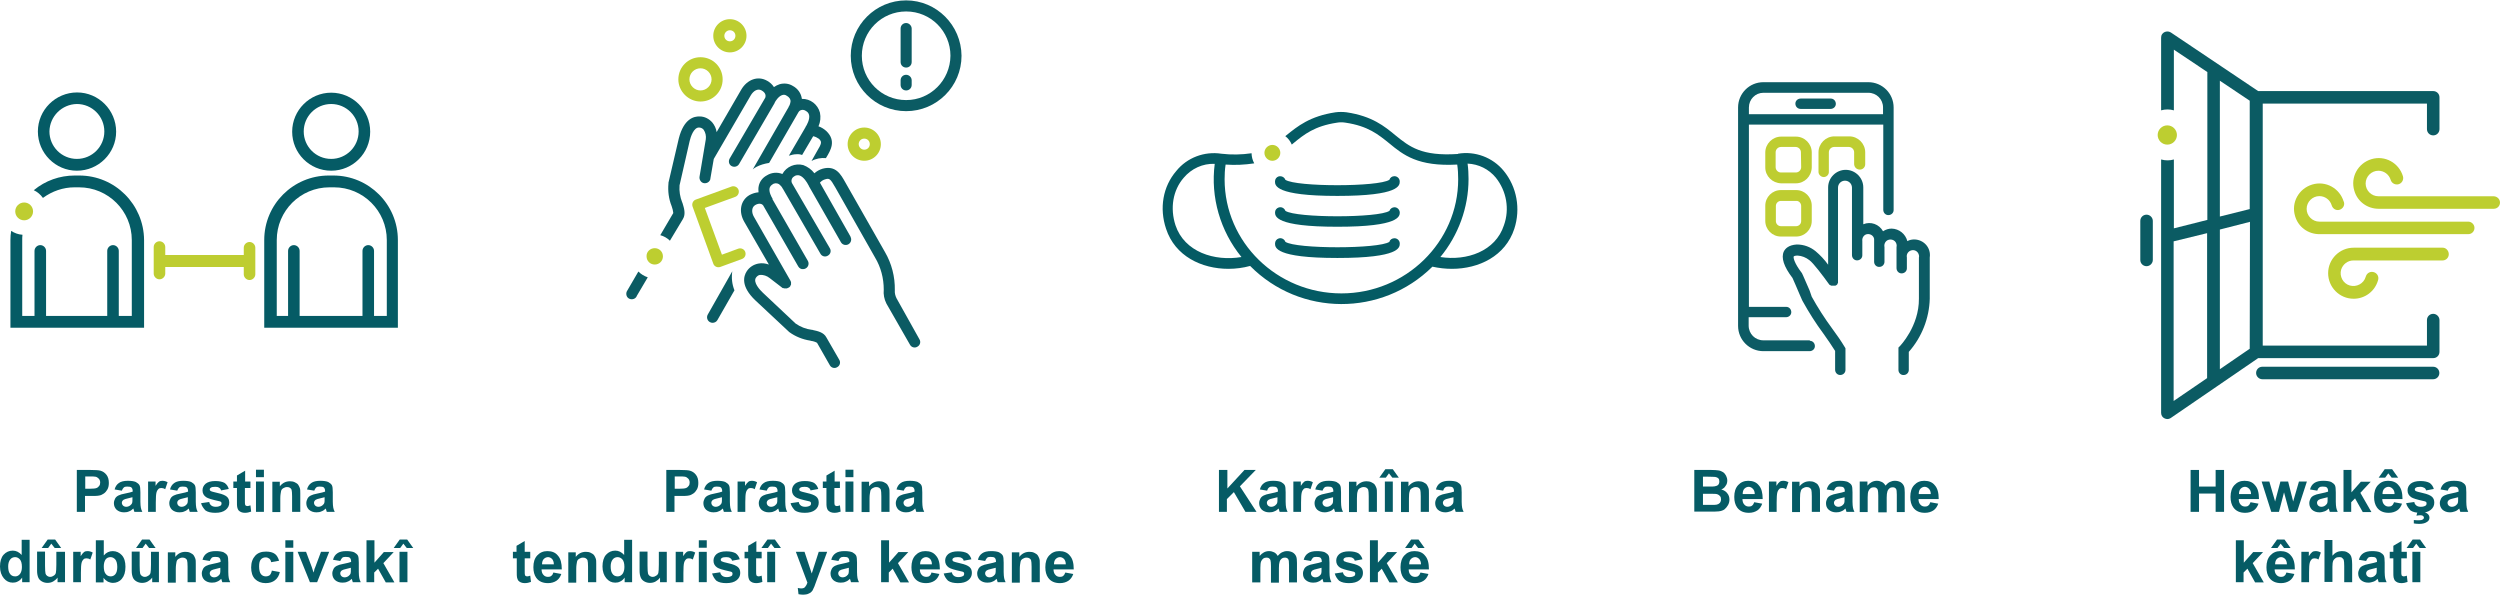 <?xml version="1.0" encoding="utf-8"?>
<svg width="877" height="209" viewBox="0 0 877 209" fill="none" xmlns="http://www.w3.org/2000/svg">
<path d="M317.875 0.136C307.147 0.136 298.446 8.836 298.446 19.564C298.446 30.293 307.147 38.993 317.875 38.993C328.603 38.993 337.304 30.293 337.304 19.564C337.22 8.836 328.519 0.136 317.875 0.136ZM317.875 35.108C309.259 35.108 302.332 28.181 302.332 19.564C302.332 10.948 309.259 4.021 317.875 4.021C326.491 4.021 333.418 10.948 333.418 19.564C333.334 28.181 326.407 35.108 317.875 35.108Z" fill="#0B5B63"/>
<path d="M317.875 8.076C316.777 8.076 315.932 8.921 315.932 10.019V21.761C315.932 22.859 316.777 23.704 317.875 23.704C318.973 23.704 319.818 22.859 319.818 21.761V10.019C319.818 9.005 318.889 8.076 317.875 8.076Z" fill="#0B5B63"/>
<path d="M317.875 26.238C316.777 26.238 315.932 27.083 315.932 28.181V29.786C315.932 30.884 316.777 31.729 317.875 31.729C318.973 31.729 319.818 30.884 319.818 29.786V28.181C319.818 27.083 318.889 26.238 317.875 26.238Z" fill="#0B5B63"/>
<path d="M245.734 35.615C250.043 35.615 253.506 32.151 253.506 27.843C253.506 23.535 250.043 20.071 245.734 20.071C241.426 20.071 237.963 23.535 237.963 27.843C237.963 32.067 241.511 35.615 245.734 35.615ZM245.734 23.957C247.846 23.957 249.62 25.731 249.62 27.843C249.62 29.955 247.846 31.729 245.734 31.729C243.623 31.729 241.849 29.955 241.849 27.843C241.849 25.647 243.623 23.957 245.734 23.957Z" fill="#BDCE30"/>
<path d="M256.04 18.382C259.25 18.382 261.869 15.763 261.869 12.553C261.869 9.343 259.25 6.725 256.04 6.725C252.83 6.725 250.212 9.343 250.212 12.553C250.212 15.763 252.83 18.382 256.04 18.382ZM256.04 10.61C257.138 10.61 257.983 11.455 257.983 12.553C257.983 13.651 257.138 14.496 256.04 14.496C254.942 14.496 254.097 13.651 254.097 12.553C254.097 11.455 255.027 10.61 256.04 10.61Z" fill="#BDCE30"/>
<path d="M309.005 50.566C309.005 47.356 306.387 44.738 303.177 44.738C299.967 44.738 297.348 47.356 297.348 50.566C297.348 53.776 299.967 56.395 303.177 56.395C306.387 56.395 309.005 53.776 309.005 50.566ZM301.234 50.566C301.234 49.468 302.078 48.624 303.177 48.624C304.275 48.624 305.12 49.468 305.12 50.566C305.12 51.665 304.275 52.509 303.177 52.509C302.078 52.509 301.234 51.58 301.234 50.566Z" fill="#BDCE30"/>
<path d="M256.885 95.169L248.269 110.374C247.762 111.303 248.1 112.486 249.029 112.993C249.367 113.162 249.62 113.246 249.958 113.246C250.634 113.246 251.31 112.908 251.648 112.317L257.645 101.842C256.801 99.73 256.547 97.449 256.885 95.169Z" fill="#0B5B63"/>
<path d="M314.496 104.63C314.074 103.785 313.82 102.771 313.905 101.842V101.758C313.989 97.112 312.807 92.466 310.441 88.411L296.503 63.913C294.983 61.21 293.209 57.916 288.563 59.183C287.465 59.521 286.535 60.028 285.691 60.788C284.677 59.436 283.325 58.507 281.805 57.916C278.933 57.155 275.892 58.422 274.456 61.041C272.597 60.281 270.57 60.534 268.965 61.548C267.529 62.308 266.515 63.66 266.177 65.18C266.008 65.941 266.008 66.701 266.093 67.461C264.995 67.546 263.981 67.884 262.967 68.391C259.757 70.249 258.997 74.219 261.109 77.852L269.725 92.803C268.542 92.381 267.275 92.212 266.008 92.466C264.319 92.803 262.883 93.733 261.953 95.169C260.855 96.858 259.757 100.406 264.995 105.39L276.652 116.287L276.821 116.456C279.017 118.061 281.551 119.075 284.255 119.497L284.508 119.582C285.268 119.666 286.029 119.92 286.62 120.257L291.097 128.113C291.604 129.043 292.786 129.381 293.716 128.789C294.645 128.282 294.983 127.1 294.391 126.171L289.914 118.399C288.985 116.541 286.704 116.118 285.184 115.78L284.93 115.696H284.761C282.734 115.442 280.791 114.682 279.102 113.5L267.613 102.687C266.515 101.673 264.15 99.055 265.163 97.45C265.501 96.943 266.008 96.52 266.6 96.436C267.782 96.351 269.049 96.774 269.979 97.534L274.371 100.913C274.456 100.997 274.54 101.082 274.709 101.082H274.878L275.131 101.166C275.216 101.166 275.216 101.166 275.3 101.166H275.638C275.723 101.166 275.807 101.166 275.892 101.166H276.061L276.23 101.082C276.314 101.082 276.483 100.997 276.567 100.913H276.652C276.736 100.828 276.821 100.828 276.905 100.744L277.074 100.575L277.159 100.491C277.243 100.406 277.328 100.237 277.328 100.153C277.328 100.068 277.328 99.984 277.412 99.984C277.412 99.899 277.497 99.899 277.497 99.815C277.497 99.73 277.497 99.646 277.497 99.561V99.223C277.497 99.139 277.497 99.139 277.497 99.055C277.497 98.97 277.497 98.885 277.412 98.801V98.717C277.328 98.632 277.328 98.463 277.243 98.379L264.488 76.078C263.643 74.641 263.558 72.783 264.91 71.938C266.515 71.009 267.444 71.685 267.698 72.023L280.031 93.479C280.369 94.07 281.045 94.493 281.72 94.408C282.058 94.408 282.396 94.324 282.65 94.155C283.579 93.648 283.917 92.466 283.41 91.536L270.992 69.911V69.658C270.654 69.151 269.641 67.292 269.979 65.941C270.147 65.434 270.485 65.011 270.908 64.758C271.584 64.167 272.513 64.167 273.273 64.589C273.78 65.011 274.287 65.518 274.54 66.11L274.625 66.194L287.803 89.002C288.309 89.931 289.492 90.269 290.421 89.678C291.35 89.171 291.688 87.988 291.097 87.059L277.835 64.251C277.412 63.407 277.75 62.308 278.595 61.886C278.595 61.886 278.679 61.886 278.679 61.801C279.186 61.464 279.862 61.379 280.453 61.548C281.889 61.971 283.156 64.082 283.494 64.758C283.494 64.843 283.579 64.927 283.663 65.011C283.663 65.096 283.748 65.18 283.748 65.265L294.983 84.947C295.49 85.877 296.672 86.214 297.601 85.708C298.531 85.201 298.869 84.018 298.362 83.089V83.004L287.634 64.082C288.14 63.491 288.816 63.069 289.492 62.9C290.928 62.477 291.266 62.646 293.04 65.772L306.978 90.354C309.005 93.733 310.019 97.618 310.019 101.589C309.85 103.278 310.188 104.968 310.948 106.488L319.227 120.933C319.734 121.862 320.916 122.2 321.845 121.609C322.775 121.102 323.113 119.92 322.521 118.99L314.496 104.63Z" fill="#0B5B63"/>
<path d="M220.054 101.926C219.463 102.771 219.632 104.038 220.477 104.63C221.322 105.221 222.589 105.052 223.18 104.207C223.264 104.123 223.349 103.954 223.349 103.869L227.235 97.28C225.968 96.858 224.869 96.182 223.94 95.253L220.054 101.926Z" fill="#0B5B63"/>
<path d="M241.933 49.468C242.271 48.032 243.369 44.653 245.228 44.738C245.819 44.738 246.41 44.991 246.833 45.498C247.508 46.512 247.762 47.694 247.593 48.877L245.397 61.97C245.228 62.984 245.903 64.082 246.917 64.251C247.931 64.42 248.945 63.829 249.198 62.815C249.198 62.731 249.198 62.731 249.198 62.646L250.381 55.804L250.465 55.635L263.39 33.418C264.234 31.982 265.755 30.884 267.191 31.729C268.796 32.658 268.627 33.756 268.458 34.263L255.956 55.635C255.449 56.564 255.702 57.747 256.632 58.254C256.97 58.422 257.223 58.507 257.561 58.507C258.237 58.507 258.912 58.169 259.25 57.578L271.752 36.121V36.037C272.006 35.446 273.189 33.672 274.456 33.334C274.962 33.165 275.554 33.249 275.976 33.587C277.159 34.263 277.328 35.023 277.328 35.53C277.243 36.206 277.074 36.882 276.652 37.473V37.557L264.065 59.436C264.403 59.098 264.826 58.845 265.248 58.592C266.684 57.831 268.205 57.409 269.81 57.155L280.115 39.331C280.622 38.487 281.72 38.318 282.565 38.825C282.65 38.825 282.65 38.909 282.65 38.909C283.241 39.163 283.663 39.669 283.832 40.345C284.17 41.866 282.987 43.977 282.565 44.569C282.565 44.653 282.481 44.738 282.481 44.822C282.396 44.907 282.312 44.991 282.312 45.076L276.736 54.621C277.581 54.368 278.426 54.114 279.271 54.114C279.946 54.03 280.707 54.114 281.382 54.368L285.268 47.779C286.029 47.948 286.704 48.286 287.296 48.708C288.309 49.722 288.394 50.144 286.535 53.185L284.677 56.48C286.197 55.635 288.056 55.297 289.745 55.466L289.83 55.297C291.435 52.678 293.378 49.384 289.914 46.005C289.07 45.245 288.14 44.653 287.127 44.315C287.802 42.795 287.971 41.105 287.634 39.5C286.873 36.628 284.255 34.601 281.298 34.685C281.045 32.742 279.862 31.053 278.088 30.124C276.736 29.279 275.047 29.11 273.526 29.532C272.766 29.786 272.09 30.124 271.499 30.546C270.908 29.617 270.063 28.857 269.134 28.35C265.924 26.491 262.122 27.843 260.011 31.475L251.394 46.343C251.225 45.076 250.634 43.893 249.874 42.964C248.776 41.697 247.171 40.852 245.481 40.852C243.454 40.767 239.906 41.612 238.132 48.539L234.499 64.082C234.499 64.167 234.499 64.251 234.499 64.336C234.246 67.039 234.584 69.742 235.598 72.276L235.682 72.53C235.936 73.206 236.104 73.966 236.189 74.726L231.627 82.498C232.894 82.835 234.077 83.511 235.006 84.441L239.568 76.838C240.666 75.064 239.906 72.868 239.483 71.431L239.399 71.178C239.399 71.094 239.399 71.094 239.314 71.009C238.554 69.066 238.216 67.039 238.385 65.011L241.933 49.468Z" fill="#0B5B63"/>
<path d="M229.684 87.059C231.289 87.059 232.557 88.326 232.557 89.931C232.557 91.536 231.289 92.803 229.684 92.803C228.079 92.803 226.812 91.536 226.812 89.931C226.728 88.326 228.079 87.059 229.684 87.059Z" fill="#BDCE30"/>
<path d="M261.447 88.411C261.109 87.397 260.011 86.89 258.997 87.228L253.253 89.34L247.255 72.952L257.899 69.066C258.912 68.728 259.419 67.546 259.081 66.617C258.743 65.603 257.561 65.096 256.632 65.434L244.129 69.996C243.116 70.333 242.609 71.431 242.947 72.445L250.212 92.466C250.549 93.479 251.648 93.986 252.661 93.648L260.264 90.861C261.278 90.523 261.785 89.424 261.447 88.411Z" fill="#BDCE30"/>
<path d="M447.27 63.661C447.27 65.013 447.27 68.73 469.148 68.73C491.027 68.73 491.027 65.013 491.027 63.661C491.027 62.648 490.182 61.803 489.169 61.803C488.324 61.803 487.648 62.31 487.395 63.07C483.593 65.604 454.703 65.604 450.902 63.07C450.564 62.141 449.55 61.634 448.537 61.888C447.776 62.141 447.27 62.817 447.27 63.661Z" fill="#045B64"/>
<path d="M489.185 72.703C488.425 72.703 487.664 73.21 487.411 73.97C483.609 76.504 454.719 76.504 450.918 73.97C450.58 73.041 449.566 72.449 448.553 72.787C447.793 73.041 447.286 73.716 447.286 74.477C447.286 75.828 447.286 79.545 469.164 79.545C491.043 79.545 491.043 75.828 491.043 74.477C490.959 73.547 490.198 72.703 489.185 72.703Z" fill="#045B64"/>
<path d="M487.409 84.838C483.608 87.372 454.718 87.372 450.916 84.838C450.579 83.909 449.565 83.318 448.551 83.656C447.791 83.909 447.284 84.585 447.284 85.43C447.284 86.781 447.284 90.498 469.163 90.498C491.041 90.498 491.042 86.781 491.042 85.43C491.042 84.416 490.197 83.571 489.183 83.571C488.338 83.571 487.578 84.078 487.409 84.838Z" fill="#045B64"/>
<path d="M527.497 59.926C523.611 55.196 517.445 52.915 511.447 53.928V54.013C498.691 54.858 494.468 51.479 489.568 47.508C485.682 44.298 481.374 40.751 472.42 39.399C471.068 39.23 469.717 39.23 468.45 39.399C459.496 40.751 455.187 44.298 451.302 47.424L450.879 47.762C451.893 48.522 452.653 49.536 453.16 50.718L453.667 50.296C457.468 47.17 461.101 44.214 469.041 43.031C469.97 42.862 470.984 42.862 471.998 43.031C479.938 44.214 483.486 47.17 487.372 50.296C492.271 54.351 497.424 58.49 511.194 57.73C511.447 59.419 511.531 61.109 511.531 62.883C511.531 84.93 493.116 102.923 470.562 102.923C448.007 102.923 429.592 85.015 429.592 62.883C429.592 61.193 429.676 59.504 429.93 57.814V57.73C433.309 57.983 436.603 57.814 439.982 57.307C439.391 56.209 439.053 54.942 439.053 53.76C435.589 54.266 432.042 54.351 428.494 53.928C422.496 52.999 416.414 55.28 412.613 60.011C407.967 65.417 406.615 73.019 409.065 80.284C412.19 89.83 421.482 94.307 430.943 94.307C433.478 94.307 436.096 93.969 438.546 93.293C456.117 111.033 484.753 111.117 502.493 93.547C504.774 94.053 507.054 94.307 509.335 94.307C518.796 94.307 528.088 89.83 531.214 80.284C533.495 73.273 532.143 65.586 527.497 59.926ZM412.359 79.017C410.416 73.019 411.43 66.769 415.231 62.376C417.934 59.166 421.905 57.307 426.128 57.476C424.608 69.218 428.071 81.044 435.505 90.168C426.044 91.773 415.485 88.394 412.359 79.017ZM527.581 79.017C524.625 88.14 514.573 91.604 505.28 90.168C511.616 82.481 515.164 72.766 515.164 62.798C515.164 61.024 515.079 59.166 514.826 57.392C518.712 57.561 522.26 59.335 524.709 62.291C528.511 67.022 529.609 73.357 527.581 79.017Z" fill="#045B64"/>
<path d="M446.346 50.835C447.867 50.835 449.134 52.102 449.134 53.623C449.134 55.143 447.867 56.41 446.346 56.41C444.826 56.41 443.559 55.143 443.559 53.623C443.559 52.102 444.826 50.835 446.346 50.835Z" fill="#BDCE30"/>
<path d="M853.529 128.65H793.637C792.37 128.65 791.441 129.663 791.441 130.846C791.441 132.029 792.454 133.042 793.637 133.042H853.529C854.796 133.042 855.725 132.029 855.725 130.846C855.725 129.663 854.796 128.65 853.529 128.65Z" fill="#0B5B63"/>
<path d="M753.013 75.305C751.746 75.305 750.816 76.318 750.816 77.501V91.186C750.816 92.453 751.83 93.382 753.013 93.382C754.195 93.382 755.209 92.368 755.209 91.186V77.501C755.209 76.318 754.195 75.305 753.013 75.305Z" fill="#0B5B63"/>
<path d="M853.573 110.088C852.306 110.088 851.377 111.102 851.377 112.285V121.239H793.766V36.343H851.377V45.297C851.377 46.564 852.39 47.493 853.573 47.493C854.84 47.493 855.769 46.48 855.769 45.297V34.146C855.769 32.879 854.756 31.95 853.573 31.95H792.161L761.581 11.423C760.567 10.747 759.131 11.001 758.455 12.014C758.202 12.352 758.118 12.859 758.118 13.281V38.708C759.554 38.286 761.159 38.286 762.595 38.708V17.421L774.337 25.277V77.144L762.595 80.1V55.941C761.159 56.363 759.638 56.363 758.118 55.941V144.807C758.118 145.652 758.54 146.412 759.3 146.75C759.638 146.919 759.976 147.004 760.314 147.004C760.736 147.004 761.243 146.835 761.581 146.581L792.161 125.632H853.573C854.84 125.632 855.769 124.618 855.769 123.435V112.285C855.769 111.102 854.756 110.088 853.573 110.088ZM789.204 122.337L778.729 129.517V80.523L789.288 77.819L789.204 122.337ZM778.729 28.318L789.204 35.329V73.342L778.729 75.961V28.318ZM762.51 84.662L774.252 81.79V132.643L762.51 140.668V84.662Z" fill="#0B5B63"/>
<path d="M760.288 43.978C762.147 43.978 763.667 45.499 763.667 47.357C763.667 49.216 762.147 50.736 760.288 50.736C758.43 50.736 756.909 49.216 756.909 47.357C756.909 45.499 758.43 43.978 760.288 43.978Z" fill="#BDCE30"/>
<path d="M865.85 77.75H813.645C811.195 77.75 809.168 75.723 809.168 73.273C809.168 70.823 811.195 68.796 813.645 68.796C815.588 68.796 817.362 70.063 817.953 72.006C818.291 73.189 819.473 73.949 820.656 73.611C821.839 73.273 822.599 72.09 822.261 70.908C822.261 70.823 822.261 70.739 822.177 70.739C820.741 66.008 815.841 63.305 811.111 64.741C806.38 66.177 803.677 71.077 805.113 75.807C806.211 79.609 809.674 82.143 813.645 82.143H865.85C867.117 82.143 868.046 81.129 868.046 79.946C868.046 78.764 867.032 77.75 865.85 77.75Z" fill="#BDCE30"/>
<path d="M874.719 68.847H834.341C831.891 68.847 829.864 66.82 829.864 64.37C829.864 61.92 831.891 59.893 834.341 59.893C836.284 59.893 838.058 61.16 838.649 63.103C838.987 64.286 840.254 64.962 841.437 64.624C842.619 64.286 843.295 63.019 842.957 61.836C841.521 57.105 836.622 54.402 831.891 55.838C827.161 57.274 824.457 62.174 825.893 66.904C826.992 70.706 830.455 73.24 834.425 73.24H874.804C876.071 73.24 877 72.226 877 71.044C877 69.861 875.986 68.847 874.719 68.847Z" fill="#BDCE30"/>
<path d="M856.921 86.892H825.665C820.766 86.892 816.711 90.862 816.711 95.846C816.711 100.746 820.681 104.8 825.665 104.8C829.636 104.8 833.099 102.182 834.197 98.38C834.62 97.198 834.028 95.931 832.846 95.508C831.663 95.086 830.396 95.677 829.974 96.86C829.974 96.944 829.889 97.029 829.889 97.113C829.213 99.478 826.679 100.83 824.314 100.154C821.949 99.478 820.597 96.944 821.273 94.579C821.864 92.721 823.554 91.369 825.581 91.369H856.836C858.103 91.369 859.033 90.355 859.033 89.173C859.033 87.99 858.103 86.892 856.921 86.892Z" fill="#BDCE30"/>
<path d="M671.55 83.993C670.706 83.993 669.861 84.162 669.101 84.584C668.425 82.05 666.228 80.276 663.61 80.192C662.512 80.192 661.498 80.529 660.569 81.121C659.217 78.671 656.261 77.573 653.642 78.671V65.746C653.642 62.367 650.854 59.58 647.475 59.58C644.096 59.58 641.309 62.367 641.309 65.746V92.863C640.042 91.089 638.521 89.484 636.916 88.132C635.058 86.612 632.777 85.767 630.327 85.767C627.455 85.936 626.272 87.203 625.766 88.217C624.752 90.413 625.765 93.538 628.807 97.509C629.144 98.184 630.496 101.394 631.256 103.168C632.27 105.449 632.27 105.534 632.354 105.618C634.551 109.588 637.001 113.474 639.704 117.107C641.224 119.218 642.576 121.246 643.758 123.104V129.693C643.758 130.707 644.519 131.552 645.532 131.552C646.546 131.552 647.391 130.791 647.391 129.778V129.693V122.175L647.137 121.753C645.87 119.641 644.35 117.444 642.66 115.164C640.042 111.616 637.676 107.899 635.564 104.098L634.804 101.901C632.185 95.904 632.186 95.819 631.932 95.566C629.482 92.356 629.06 90.413 629.229 89.99C629.229 89.906 629.651 89.653 630.58 89.653C632.101 89.737 633.537 90.328 634.72 91.257C636.071 92.187 639.619 96.917 641.562 99.621L641.647 99.705L641.731 99.874L641.9 99.958L642.069 100.043L642.238 100.127L642.407 100.212H643.843L644.012 100.127L644.181 100.043L644.265 99.958L644.434 99.874L644.519 99.705C644.519 99.705 644.603 99.621 644.603 99.536C644.603 99.451 644.688 99.451 644.688 99.367C644.688 99.283 644.772 99.283 644.772 99.198V98.86C644.772 98.776 644.772 98.691 644.772 98.691V65.831C644.772 64.479 645.87 63.381 647.222 63.381C648.573 63.381 649.672 64.479 649.672 65.831V89.484C649.672 90.497 650.432 91.342 651.446 91.342C652.459 91.342 653.304 90.582 653.304 89.568V89.484V84.584C653.135 83.401 653.895 82.303 654.993 82.135C656.176 81.966 657.274 82.726 657.443 83.824C657.443 84.077 657.443 84.331 657.443 84.584V91.849C657.443 92.863 658.288 93.707 659.302 93.623C660.315 93.623 661.076 92.778 661.076 91.849V86.696C660.822 85.513 661.498 84.331 662.681 84.077C663.863 83.824 665.046 84.5 665.299 85.682C665.384 86.02 665.384 86.358 665.299 86.696V94.045C665.299 95.059 666.06 95.904 667.073 95.904C668.087 95.904 668.932 95.143 668.932 94.13V94.045V90.328C668.678 89.146 669.438 88.048 670.621 87.794C671.804 87.541 672.902 88.301 673.155 89.484C673.24 89.737 673.24 90.075 673.155 90.328V104.773C673.24 114.488 666.482 121.415 666.482 121.415L665.975 121.922V129.778C665.975 130.791 666.82 131.636 667.833 131.552C668.847 131.552 669.607 130.707 669.607 129.778V123.442C674.169 118.289 676.788 111.616 676.957 104.773V90.328C677.463 86.865 674.845 84.077 671.55 83.993Z" fill="#0C5B64"/>
<path d="M635.564 53.498C635.564 50.457 633.115 47.923 629.989 47.923H624.836C621.795 47.923 619.261 50.457 619.261 53.498V58.735C619.261 61.776 621.711 64.226 624.836 64.31H629.989C633.03 64.31 635.48 61.861 635.564 58.735V53.498ZM631.848 58.651C631.848 59.664 631.003 60.509 629.989 60.509H624.752C623.738 60.509 622.893 59.664 622.893 58.651V53.413C622.893 52.4 623.738 51.555 624.752 51.555H629.905C630.918 51.555 631.763 52.4 631.763 53.413L631.848 58.651Z" fill="#BECD31"/>
<path d="M624.752 66.676C621.711 66.676 619.261 69.126 619.261 72.167V77.488C619.261 80.529 621.711 82.979 624.752 82.979H630.074C633.115 82.979 635.564 80.529 635.564 77.488V72.167C635.564 69.126 633.115 66.676 630.074 66.676H624.752ZM631.848 72.251V77.573C631.848 78.587 631.003 79.347 630.074 79.347H624.752C623.738 79.347 622.978 78.502 622.978 77.573V72.251C622.978 71.237 623.823 70.477 624.752 70.477H630.074C631.003 70.393 631.848 71.237 631.848 72.251Z" fill="#BECD31"/>
<path d="M652.459 59.495C653.473 59.495 654.318 58.651 654.318 57.637V53.413C654.318 50.372 651.783 47.838 648.742 47.838H643.505C640.464 47.838 637.93 50.372 637.93 53.413V60.425C638.014 61.354 638.859 62.114 639.788 62.114H639.873C640.886 62.029 641.647 61.185 641.562 60.171C641.562 60.002 641.562 58.904 641.562 58.82V53.413C641.562 52.4 642.407 51.555 643.42 51.555H648.573C649.587 51.555 650.432 52.4 650.432 53.413V57.637C650.516 58.735 651.361 59.495 652.459 59.495Z" fill="#BECD31"/>
<path d="M634.889 119.387H618.585C615.713 119.387 613.432 117.107 613.432 114.235V111.278H626.526C627.539 111.278 628.384 110.518 628.384 109.504C628.384 108.49 627.624 107.646 626.61 107.646H626.526H613.517V43.699H660.653V73.603C660.653 74.616 661.413 75.461 662.427 75.461C663.441 75.461 664.286 74.701 664.286 73.687V73.603V37.701C664.286 32.802 660.315 28.831 655.416 28.831H618.585C613.686 28.831 609.716 32.802 609.716 37.701V114.319C609.716 119.218 613.686 123.189 618.585 123.189H634.804C635.818 123.189 636.663 122.429 636.663 121.415C636.663 120.401 635.902 119.556 634.889 119.556C634.889 119.387 634.889 119.387 634.889 119.387ZM618.585 32.548H655.416C658.288 32.548 660.569 34.829 660.569 37.701V40.066H613.517V37.701C613.517 34.829 615.798 32.548 618.585 32.548Z" fill="#0C5B64"/>
<path d="M631.679 38.208H642.153C643.167 38.208 644.012 37.448 644.012 36.434C644.012 35.42 643.252 34.576 642.238 34.576H642.153H631.679C630.665 34.576 629.82 35.336 629.82 36.349C629.82 37.363 630.581 38.208 631.679 38.208Z" fill="#0C5B64"/>
<path d="M26.973 59.884C34.575 59.884 40.742 53.717 40.742 46.199C40.742 38.596 34.575 32.43 27.057 32.43C19.454 32.43 13.288 38.596 13.288 46.115C13.288 53.717 19.454 59.884 26.973 59.884ZM26.973 36.485C32.294 36.485 36.602 40.793 36.602 46.115C36.602 51.437 32.294 55.745 26.973 55.745C21.651 55.745 17.343 51.437 17.343 46.115C17.427 40.793 21.735 36.569 26.973 36.485Z" fill="#055B65"/>
<path d="M116.177 59.884C123.78 59.884 129.862 53.717 129.862 46.199C129.862 38.596 123.695 32.514 116.177 32.514C108.659 32.514 102.492 38.681 102.492 46.199C102.492 53.717 108.574 59.884 116.177 59.884ZM116.177 36.485C121.499 36.485 125.807 40.793 125.807 46.115C125.807 51.437 121.499 55.745 116.177 55.745C110.855 55.745 106.547 51.437 106.547 46.115C106.547 40.793 110.855 36.485 116.177 36.485Z" fill="#055B65"/>
<path d="M116.937 61.573H115.332C102.83 61.573 92.693 71.71 92.693 84.212V114.961H139.576V84.212C139.576 71.71 129.439 61.573 116.937 61.573ZM135.521 110.822H131.213V88.014C131.213 86.915 130.284 85.986 129.186 85.986C128.088 85.986 127.158 86.915 127.158 88.014V110.822H105.111V88.014C105.111 86.915 104.182 85.986 103.083 85.986C101.985 85.986 101.056 86.915 101.056 88.014V110.822H97.086V84.212C97.086 73.991 105.364 65.713 115.586 65.713H117.191C127.412 65.713 135.69 73.991 135.69 84.212V110.822H135.521Z" fill="#055B65"/>
<path d="M87.54 84.888C86.442 84.888 85.513 85.817 85.513 86.915V89.45H57.974V86.662C57.974 85.564 57.045 84.635 55.947 84.635C54.849 84.635 53.92 85.564 53.92 86.662V95.954C53.92 97.052 54.849 97.982 55.947 97.982C57.045 97.982 57.974 97.052 57.974 95.954V93.673H85.513V96.208C85.513 97.306 86.442 98.235 87.54 98.235C88.638 98.235 89.568 97.306 89.568 96.208V86.915C89.568 85.817 88.638 84.888 87.54 84.888Z" fill="#BECD31"/>
<path d="M27.817 61.573H26.212C20.975 61.573 15.906 63.347 11.852 66.726C13.119 67.317 14.217 68.247 15.062 69.429C18.272 67.064 22.157 65.713 26.128 65.713H27.733C37.954 65.713 46.233 73.991 46.233 84.212V110.822H41.671V88.014C41.671 86.915 40.742 85.986 39.644 85.986C38.545 85.986 37.616 86.915 37.616 88.014V110.822H16.16V88.014C16.16 86.915 15.231 85.986 14.132 85.986C13.034 85.986 12.105 86.915 12.105 88.014V110.822H7.797V84.212C7.797 83.621 7.797 83.03 7.881 82.354C6.445 82.269 5.094 81.763 3.911 81.002C3.742 82.1 3.658 83.114 3.658 84.212V114.961H50.541V84.212C50.456 71.71 40.319 61.573 27.817 61.573Z" fill="#055B65"/>
<path d="M8.473 77.285C10.199 77.285 11.598 75.886 11.598 74.16C11.598 72.434 10.199 71.034 8.473 71.034C6.747 71.034 5.347 72.434 5.347 74.16C5.347 75.886 6.747 77.285 8.473 77.285Z" fill="#BECD31"/>
<path d="M26.947 179.558V164.86H31.678C33.452 164.86 34.634 164.944 35.226 165.113C36.07 165.366 36.746 165.789 37.337 166.549C37.929 167.309 38.182 168.239 38.182 169.421C38.182 170.35 38.013 171.111 37.675 171.702C37.337 172.293 36.915 172.8 36.408 173.138C35.901 173.476 35.395 173.729 34.888 173.814C34.212 173.983 33.114 173.983 31.762 173.983H29.819V179.558H26.947ZM29.904 167.309V171.449H31.509C32.691 171.449 33.452 171.364 33.874 171.195C34.296 171.026 34.55 170.773 34.803 170.435C35.057 170.097 35.141 169.759 35.141 169.252C35.141 168.745 34.972 168.239 34.634 167.901C34.296 167.563 33.959 167.309 33.452 167.225C33.114 167.14 32.353 167.14 31.34 167.14H29.904V167.309Z" fill="#055B65"/>
<path d="M42.744 172.124L40.209 171.702C40.463 170.688 40.97 169.928 41.73 169.421C42.406 168.914 43.504 168.661 44.856 168.661C46.123 168.661 47.052 168.83 47.643 169.083C48.235 169.421 48.657 169.759 48.91 170.181C49.164 170.604 49.248 171.449 49.248 172.716V176.01C49.248 176.939 49.333 177.615 49.417 178.122C49.502 178.544 49.671 179.051 49.924 179.558H47.136C47.052 179.389 46.967 179.051 46.883 178.713C46.798 178.544 46.798 178.46 46.798 178.375C46.292 178.882 45.785 179.22 45.278 179.389C44.771 179.643 44.18 179.727 43.504 179.727C42.406 179.727 41.561 179.389 40.885 178.798C40.294 178.206 39.956 177.446 39.956 176.517C39.956 175.926 40.125 175.419 40.379 174.912C40.632 174.405 41.054 174.067 41.561 173.814C42.068 173.56 42.828 173.307 43.842 173.138C45.194 172.885 46.038 172.631 46.545 172.462V172.209C46.545 171.702 46.376 171.28 46.123 171.026C45.869 170.773 45.362 170.688 44.602 170.688C44.095 170.688 43.673 170.773 43.419 171.026C43.166 171.28 42.913 171.618 42.744 172.124ZM46.545 174.405C46.207 174.49 45.616 174.659 44.856 174.828C44.095 174.996 43.589 175.165 43.335 175.334C42.997 175.588 42.744 175.926 42.744 176.348C42.744 176.77 42.913 177.108 43.166 177.362C43.419 177.615 43.842 177.784 44.264 177.784C44.771 177.784 45.278 177.615 45.7 177.277C46.038 177.024 46.292 176.686 46.376 176.348C46.461 176.095 46.461 175.672 46.461 174.996V174.405H46.545Z" fill="#055B65"/>
<path d="M54.739 179.558H51.951V168.914H54.57V170.435C54.992 169.759 55.415 169.252 55.753 168.999C56.091 168.745 56.513 168.661 56.935 168.661C57.611 168.661 58.203 168.83 58.794 169.168L57.949 171.618C57.442 171.28 57.02 171.195 56.597 171.195C56.175 171.195 55.837 171.28 55.584 171.533C55.33 171.786 55.077 172.124 54.908 172.716C54.739 173.307 54.655 174.49 54.655 176.264V179.558H54.739Z" fill="#055B65"/>
<path d="M62.173 172.124L59.639 171.702C59.892 170.688 60.399 169.928 61.159 169.421C61.835 168.914 62.933 168.661 64.285 168.661C65.552 168.661 66.481 168.83 67.072 169.083C67.663 169.421 68.086 169.759 68.339 170.181C68.593 170.604 68.677 171.449 68.677 172.716V176.01C68.677 176.939 68.762 177.615 68.846 178.122C68.931 178.544 69.1 179.051 69.353 179.558H66.565C66.481 179.389 66.396 179.051 66.312 178.713C66.228 178.544 66.228 178.46 66.228 178.375C65.721 178.882 65.214 179.22 64.707 179.389C64.2 179.643 63.609 179.727 62.933 179.727C61.835 179.727 60.99 179.389 60.314 178.798C59.723 178.206 59.385 177.446 59.385 176.517C59.385 175.926 59.554 175.419 59.807 174.912C60.061 174.405 60.483 174.067 60.99 173.814C61.497 173.56 62.257 173.307 63.271 173.138C64.623 172.885 65.467 172.631 65.974 172.462V172.209C65.974 171.702 65.805 171.28 65.552 171.026C65.298 170.773 64.791 170.688 64.031 170.688C63.524 170.688 63.102 170.773 62.849 171.026C62.595 171.28 62.342 171.618 62.173 172.124ZM65.974 174.405C65.636 174.49 65.045 174.659 64.285 174.828C63.524 174.996 63.017 175.165 62.764 175.334C62.426 175.588 62.173 175.926 62.173 176.348C62.173 176.77 62.342 177.108 62.595 177.362C62.849 177.615 63.271 177.784 63.693 177.784C64.2 177.784 64.707 177.615 65.129 177.277C65.467 177.024 65.721 176.686 65.805 176.348C65.89 176.095 65.89 175.672 65.89 174.996V174.405H65.974Z" fill="#055B65"/>
<path d="M70.536 176.517L73.408 176.095C73.492 176.686 73.746 177.024 74.168 177.362C74.506 177.615 75.013 177.784 75.689 177.784C76.449 177.784 76.956 177.615 77.378 177.362C77.632 177.193 77.716 176.939 77.716 176.601C77.716 176.348 77.632 176.179 77.547 176.095C77.378 175.926 77.125 175.841 76.618 175.757C74.337 175.25 72.901 174.827 72.31 174.405C71.465 173.814 71.043 173.054 71.043 172.04C71.043 171.111 71.38 170.35 72.141 169.675C72.901 169.083 73.999 168.745 75.52 168.745C76.956 168.745 78.054 168.999 78.814 169.421C79.49 169.928 79.997 170.604 80.25 171.533L77.547 172.04C77.463 171.617 77.209 171.28 76.871 171.111C76.533 170.857 76.111 170.773 75.52 170.773C74.759 170.773 74.252 170.857 73.915 171.111C73.661 171.28 73.577 171.449 73.577 171.702C73.577 171.871 73.661 172.04 73.83 172.209C74.084 172.378 74.928 172.631 76.449 172.969C77.969 173.307 78.983 173.729 79.574 174.236C80.166 174.743 80.419 175.419 80.419 176.348C80.419 177.362 79.997 178.206 79.152 178.882C78.307 179.558 77.125 179.896 75.52 179.896C74.084 179.896 72.901 179.642 72.056 179.051C71.38 178.291 70.789 177.531 70.536 176.517Z" fill="#055B65"/>
<path d="M87.853 168.914V171.195H85.91V175.503C85.91 176.348 85.91 176.855 85.994 177.024C85.994 177.193 86.079 177.277 86.248 177.362C86.417 177.446 86.501 177.531 86.755 177.531C87.008 177.531 87.43 177.446 87.853 177.277L88.106 179.474C87.43 179.727 86.67 179.896 85.91 179.896C85.403 179.896 84.981 179.812 84.558 179.643C84.136 179.474 83.882 179.22 83.629 178.967C83.46 178.713 83.291 178.291 83.207 177.869C83.122 177.531 83.122 176.855 83.122 175.841V171.195H81.855V168.914H83.122V166.803L85.994 165.113V168.914H87.853Z" fill="#055B65"/>
<path d="M89.796 167.394V164.775H92.583V167.394H89.796ZM89.796 179.558V168.914H92.583V179.558H89.796Z" fill="#055B65"/>
<path d="M105.254 179.558H102.467V174.067C102.467 172.885 102.382 172.209 102.298 171.871C102.213 171.533 101.96 171.28 101.707 171.111C101.453 170.942 101.115 170.857 100.693 170.857C100.186 170.857 99.764 171.026 99.341 171.28C98.919 171.533 98.665 171.871 98.581 172.378C98.496 172.885 98.328 173.645 98.328 174.828V179.643H95.54V168.999H98.159V170.604C99.088 169.421 100.27 168.83 101.707 168.83C102.298 168.83 102.889 168.914 103.396 169.168C103.903 169.421 104.325 169.675 104.579 170.013C104.832 170.35 105.001 170.773 105.17 171.195C105.339 171.618 105.339 172.293 105.339 173.054V179.558H105.254Z" fill="#055B65"/>
<path d="M110.238 172.124L107.704 171.702C107.958 170.688 108.464 169.928 109.225 169.421C109.901 168.914 110.999 168.661 112.35 168.661C113.617 168.661 114.547 168.83 115.138 169.083C115.729 169.421 116.152 169.759 116.405 170.181C116.658 170.604 116.743 171.449 116.743 172.716V176.01C116.743 176.939 116.827 177.615 116.912 178.122C116.996 178.544 117.165 179.051 117.419 179.558H114.631C114.547 179.389 114.462 179.051 114.378 178.713C114.293 178.544 114.293 178.46 114.293 178.375C113.786 178.882 113.279 179.22 112.773 179.389C112.266 179.643 111.674 179.727 110.999 179.727C109.901 179.727 109.056 179.389 108.38 178.798C107.789 178.206 107.451 177.446 107.451 176.517C107.451 175.926 107.62 175.419 107.873 174.912C108.127 174.405 108.549 174.067 109.056 173.814C109.563 173.56 110.323 173.307 111.337 173.138C112.688 172.885 113.533 172.631 114.04 172.462V172.209C114.04 171.702 113.871 171.28 113.617 171.026C113.364 170.773 112.857 170.688 112.097 170.688C111.59 170.688 111.168 170.773 110.914 171.026C110.661 171.28 110.407 171.618 110.238 172.124ZM113.955 174.405C113.617 174.49 113.026 174.659 112.266 174.828C111.506 174.996 110.999 175.165 110.745 175.334C110.407 175.588 110.154 175.926 110.154 176.348C110.154 176.77 110.323 177.108 110.576 177.362C110.83 177.615 111.252 177.784 111.674 177.784C112.181 177.784 112.688 177.615 113.111 177.277C113.448 177.024 113.702 176.686 113.786 176.348C113.871 176.095 113.871 175.672 113.871 174.996V174.405H113.955Z" fill="#055B65"/>
<path d="M10.39 204.224H7.772V202.619C7.349 203.211 6.842 203.718 6.251 203.971C5.66 204.309 5.068 204.393 4.477 204.393C3.21 204.393 2.196 203.886 1.352 202.873C0.507 201.859 0 200.508 0 198.734C0 196.96 0.422 195.524 1.267 194.594C2.112 193.665 3.21 193.158 4.477 193.158C5.66 193.158 6.673 193.665 7.603 194.679V189.357H10.39V204.224ZM2.872 198.649C2.872 199.747 3.041 200.592 3.379 201.099C3.801 201.859 4.477 202.197 5.322 202.197C5.998 202.197 6.504 201.944 7.011 201.352C7.434 200.761 7.687 200.001 7.687 198.903C7.687 197.635 7.434 196.791 7.011 196.284C6.589 195.777 5.998 195.439 5.322 195.439C4.646 195.439 4.055 195.693 3.632 196.199C3.126 196.791 2.872 197.635 2.872 198.649Z" fill="#055B65"/>
<path d="M20.189 204.224V202.619C19.767 203.211 19.26 203.633 18.669 203.971C18.077 204.309 17.402 204.478 16.641 204.478C15.966 204.478 15.29 204.309 14.698 203.971C14.107 203.633 13.685 203.211 13.431 202.619C13.178 202.028 13.009 201.268 13.009 200.254V193.496H15.797V198.396C15.797 199.916 15.881 200.846 15.966 201.183C16.05 201.521 16.219 201.775 16.557 202.028C16.81 202.197 17.148 202.366 17.571 202.366C18.077 202.366 18.5 202.197 18.838 201.944C19.26 201.69 19.514 201.352 19.598 200.93C19.682 200.508 19.767 199.578 19.767 198.058V193.581H22.808V204.224H20.189ZM14.614 192.229L16.726 189.273H19.345L21.456 192.229H19.176L17.993 190.709L16.895 192.229H14.614Z" fill="#055B65"/>
<path d="M28.468 204.224H25.68V193.581H28.299V195.101C28.721 194.425 29.143 193.919 29.481 193.665C29.819 193.412 30.242 193.327 30.664 193.327C31.34 193.327 31.931 193.496 32.522 193.834L31.678 196.284C31.171 195.946 30.748 195.862 30.326 195.862C29.904 195.862 29.566 195.946 29.312 196.199C29.059 196.453 28.806 196.791 28.637 197.382C28.468 197.973 28.383 199.156 28.383 200.93V204.224H28.468Z" fill="#055B65"/>
<path d="M33.621 204.224V189.526H36.408V194.848C37.253 193.834 38.351 193.327 39.534 193.327C40.801 193.327 41.899 193.834 42.744 194.763C43.589 195.693 44.011 197.044 44.011 198.818C44.011 200.677 43.589 202.028 42.744 203.042C41.899 204.056 40.801 204.478 39.618 204.478C39.027 204.478 38.436 204.309 37.844 204.056C37.253 203.718 36.746 203.295 36.324 202.704V204.309H33.621V204.224ZM36.408 198.649C36.408 199.747 36.577 200.592 36.915 201.099C37.422 201.859 38.013 202.197 38.858 202.197C39.449 202.197 40.041 201.944 40.463 201.437C40.885 200.93 41.139 200.085 41.139 198.903C41.139 197.72 40.885 196.791 40.463 196.284C40.041 195.777 39.449 195.439 38.773 195.439C38.098 195.439 37.506 195.693 37.084 196.199C36.662 196.791 36.408 197.636 36.408 198.649Z" fill="#055B65"/>
<path d="M53.388 204.224V202.619C52.965 203.211 52.458 203.633 51.867 203.971C51.276 204.309 50.6 204.478 49.84 204.478C49.164 204.478 48.488 204.309 47.897 203.971C47.305 203.633 46.883 203.211 46.63 202.619C46.376 202.028 46.207 201.268 46.207 200.254V193.496H48.995V198.396C48.995 199.916 49.079 200.846 49.164 201.183C49.248 201.521 49.417 201.775 49.755 202.028C50.008 202.197 50.346 202.366 50.769 202.366C51.276 202.366 51.698 202.197 52.036 201.944C52.458 201.69 52.712 201.352 52.796 200.93C52.881 200.508 52.965 199.578 52.965 198.058V193.581H55.753V204.224H53.388ZM47.728 192.229L49.84 189.273H52.458L54.57 192.229H52.289L51.107 190.709L50.008 192.229H47.728Z" fill="#055B65"/>
<path d="M68.593 204.224H65.805V198.818C65.805 197.635 65.721 196.96 65.636 196.622C65.552 196.284 65.298 196.03 65.045 195.861C64.791 195.693 64.454 195.608 64.031 195.608C63.524 195.608 63.102 195.777 62.68 196.03C62.257 196.284 62.004 196.622 61.919 197.129C61.835 197.635 61.666 198.396 61.666 199.578V204.393H58.878V193.75H61.497V195.355C62.426 194.172 63.609 193.581 65.045 193.581C65.636 193.581 66.228 193.665 66.734 193.919C67.241 194.172 67.664 194.425 67.917 194.763C68.17 195.101 68.339 195.524 68.508 195.946C68.677 196.368 68.677 197.044 68.677 197.804V204.224H68.593Z" fill="#055B65"/>
<path d="M73.577 196.791L71.043 196.368C71.296 195.355 71.803 194.594 72.563 194.088C73.239 193.581 74.337 193.327 75.689 193.327C76.956 193.327 77.885 193.496 78.476 193.75C79.067 194.088 79.49 194.426 79.743 194.848C79.997 195.27 80.081 196.115 80.081 197.382V200.677C80.081 201.606 80.166 202.282 80.25 202.788C80.335 203.211 80.504 203.718 80.757 204.224H77.969C77.885 204.056 77.8 203.718 77.716 203.38C77.632 203.211 77.632 203.126 77.632 203.042C77.125 203.549 76.618 203.887 76.111 204.056C75.604 204.309 75.013 204.393 74.337 204.393C73.239 204.393 72.394 204.056 71.718 203.464C71.127 202.873 70.789 202.113 70.789 201.183C70.789 200.592 70.958 200.085 71.212 199.578C71.465 199.072 71.887 198.734 72.394 198.48C72.901 198.227 73.661 197.973 74.675 197.804C76.026 197.551 76.871 197.298 77.378 197.129V196.875C77.378 196.368 77.209 195.946 76.956 195.693C76.702 195.439 76.195 195.355 75.435 195.355C74.928 195.355 74.506 195.439 74.252 195.693C73.999 195.946 73.746 196.368 73.577 196.791ZM77.378 199.156C77.04 199.241 76.449 199.409 75.689 199.578C74.928 199.747 74.421 199.916 74.168 200.085C73.83 200.339 73.577 200.677 73.577 201.099C73.577 201.521 73.746 201.859 73.999 202.113C74.252 202.366 74.675 202.535 75.097 202.535C75.604 202.535 76.111 202.366 76.533 202.028C76.871 201.775 77.125 201.437 77.209 201.099C77.294 200.846 77.294 200.423 77.294 199.747V199.156H77.378Z" fill="#055B65"/>
<path d="M97.905 196.706L95.118 197.213C95.033 196.622 94.78 196.199 94.442 195.946C94.104 195.693 93.681 195.524 93.175 195.524C92.499 195.524 91.908 195.777 91.485 196.284C91.063 196.791 90.894 197.551 90.894 198.734C90.894 200.001 91.147 200.93 91.57 201.437C91.992 201.944 92.583 202.197 93.259 202.197C93.766 202.197 94.273 202.028 94.611 201.775C94.949 201.437 95.202 200.93 95.371 200.17L98.159 200.676C97.905 201.944 97.314 202.873 96.469 203.549C95.624 204.224 94.526 204.562 93.175 204.562C91.654 204.562 90.387 204.055 89.458 203.126C88.529 202.197 88.106 200.761 88.106 199.071C88.106 197.298 88.613 195.946 89.542 194.932C90.472 193.919 91.739 193.496 93.344 193.496C94.611 193.496 95.709 193.75 96.469 194.341C97.061 194.763 97.567 195.608 97.905 196.706Z" fill="#055B65"/>
<path d="M100.102 192.145V189.526H102.889V192.145H100.102ZM100.102 204.224V193.581H102.889V204.224H100.102Z" fill="#055B65"/>
<path d="M108.718 204.224L104.41 193.581H107.366L109.394 198.987L109.985 200.845C110.154 200.423 110.238 200.085 110.238 199.916C110.323 199.578 110.407 199.325 110.576 198.987L112.604 193.581H115.476L111.252 204.224H108.718Z" fill="#055B65"/>
<path d="M119.362 196.791L116.827 196.368C117.081 195.355 117.588 194.594 118.348 194.088C119.024 193.581 120.122 193.327 121.473 193.327C122.741 193.327 123.67 193.496 124.261 193.75C124.852 194.088 125.275 194.426 125.528 194.848C125.782 195.27 125.866 196.115 125.866 197.382V200.677C125.866 201.606 125.951 202.282 126.035 202.788C126.119 203.211 126.288 203.718 126.542 204.224H123.754C123.67 204.056 123.585 203.718 123.501 203.38C123.416 203.211 123.416 203.126 123.416 203.042C122.909 203.549 122.403 203.887 121.896 204.056C121.389 204.309 120.798 204.393 120.122 204.393C119.024 204.393 118.179 204.056 117.503 203.464C116.912 202.873 116.574 202.113 116.574 201.183C116.574 200.592 116.743 200.085 116.996 199.578C117.25 199.072 117.672 198.734 118.179 198.48C118.686 198.227 119.446 197.973 120.46 197.804C121.811 197.551 122.656 197.298 123.163 197.129V196.875C123.163 196.368 122.994 195.946 122.741 195.693C122.487 195.439 121.98 195.355 121.22 195.355C120.713 195.355 120.291 195.439 120.037 195.693C119.784 195.946 119.531 196.368 119.362 196.791ZM123.163 199.156C122.825 199.241 122.234 199.409 121.473 199.578C120.713 199.747 120.206 199.916 119.953 200.085C119.615 200.339 119.362 200.677 119.362 201.099C119.362 201.521 119.531 201.859 119.784 202.113C120.037 202.366 120.46 202.535 120.882 202.535C121.389 202.535 121.896 202.366 122.318 202.028C122.656 201.775 122.909 201.437 122.994 201.099C123.078 200.846 123.078 200.423 123.078 199.747V199.156H123.163Z" fill="#055B65"/>
<path d="M128.569 204.224V189.526H131.357V197.382L134.651 193.665H138.115L134.482 197.551L138.368 204.309H135.327L132.624 199.494L131.272 200.846V204.224H128.569Z" fill="#055B65"/>
<path d="M138.115 192.229L140.227 189.273H142.845L144.957 192.229H142.676L141.494 190.709L140.396 192.229H138.115ZM140.142 204.224V193.581H142.93V204.224H140.142Z" fill="#055B65"/>
<path d="M233.739 179.558V164.86H238.47C240.244 164.86 241.426 164.944 242.018 165.113C242.862 165.366 243.538 165.789 244.129 166.549C244.721 167.309 244.974 168.239 244.974 169.421C244.974 170.35 244.805 171.111 244.467 171.702C244.129 172.293 243.707 172.8 243.2 173.138C242.693 173.476 242.187 173.729 241.68 173.814C241.004 173.983 239.906 173.983 238.554 173.983H236.611V179.558H233.739ZM236.696 167.309V171.449H238.301C239.483 171.449 240.244 171.364 240.666 171.195C241.088 171.026 241.342 170.773 241.595 170.435C241.849 170.097 241.933 169.759 241.933 169.252C241.933 168.745 241.764 168.239 241.426 167.901C241.088 167.563 240.751 167.309 240.244 167.225C239.906 167.14 239.146 167.14 238.132 167.14H236.696V167.309Z" fill="#055B65"/>
<path d="M249.536 172.124L247.002 171.702C247.255 170.688 247.762 169.928 248.522 169.421C249.198 168.914 250.296 168.661 251.648 168.661C252.915 168.661 253.844 168.83 254.435 169.083C255.027 169.421 255.449 169.759 255.702 170.181C255.956 170.604 256.04 171.449 256.04 172.716V176.01C256.04 176.939 256.125 177.615 256.209 178.122C256.294 178.544 256.463 179.051 256.716 179.558H253.928C253.844 179.389 253.759 179.051 253.675 178.713C253.591 178.544 253.591 178.46 253.591 178.375C253.084 178.882 252.577 179.22 252.07 179.389C251.563 179.643 250.972 179.727 250.296 179.727C249.198 179.727 248.353 179.389 247.677 178.798C247.086 178.206 246.748 177.446 246.748 176.517C246.748 175.926 246.917 175.419 247.171 174.912C247.424 174.405 247.846 174.067 248.353 173.814C248.86 173.56 249.62 173.307 250.634 173.138C251.986 172.885 252.83 172.631 253.337 172.462V172.209C253.337 171.702 253.168 171.28 252.915 171.026C252.661 170.773 252.154 170.688 251.394 170.688C250.887 170.688 250.465 170.773 250.212 171.026C249.958 171.28 249.705 171.618 249.536 172.124ZM253.337 174.405C252.999 174.49 252.408 174.659 251.648 174.828C250.887 174.996 250.381 175.165 250.127 175.334C249.789 175.588 249.536 175.926 249.536 176.348C249.536 176.77 249.705 177.108 249.958 177.362C250.212 177.615 250.634 177.784 251.056 177.784C251.563 177.784 252.07 177.615 252.492 177.277C252.83 177.024 253.084 176.686 253.168 176.348C253.253 176.095 253.253 175.672 253.253 174.996V174.405H253.337Z" fill="#055B65"/>
<path d="M261.531 179.558H258.743V168.914H261.362V170.435C261.784 169.759 262.207 169.252 262.545 168.999C262.883 168.745 263.305 168.661 263.727 168.661C264.403 168.661 264.994 168.83 265.586 169.168L264.741 171.618C264.234 171.28 263.812 171.195 263.389 171.195C262.967 171.195 262.629 171.28 262.376 171.533C262.122 171.786 261.869 172.124 261.7 172.716C261.531 173.307 261.447 174.49 261.447 176.264V179.558H261.531Z" fill="#055B65"/>
<path d="M268.965 172.124L266.431 171.702C266.684 170.688 267.191 169.928 267.951 169.421C268.627 168.914 269.725 168.661 271.077 168.661C272.344 168.661 273.273 168.83 273.864 169.083C274.456 169.421 274.878 169.759 275.131 170.181C275.385 170.604 275.469 171.449 275.469 172.716V176.01C275.469 176.939 275.554 177.615 275.638 178.122C275.723 178.544 275.892 179.051 276.145 179.558H273.357C273.273 179.389 273.188 179.051 273.104 178.713C273.019 178.544 273.02 178.46 273.02 178.375C272.513 178.882 272.006 179.22 271.499 179.389C270.992 179.643 270.401 179.727 269.725 179.727C268.627 179.727 267.782 179.389 267.106 178.798C266.515 178.206 266.177 177.446 266.177 176.517C266.177 175.926 266.346 175.419 266.599 174.912C266.853 174.405 267.275 174.067 267.782 173.814C268.289 173.56 269.049 173.307 270.063 173.138C271.415 172.885 272.259 172.631 272.766 172.462V172.209C272.766 171.702 272.597 171.28 272.344 171.026C272.09 170.773 271.583 170.688 270.823 170.688C270.316 170.688 269.894 170.773 269.641 171.026C269.387 171.28 269.134 171.618 268.965 172.124ZM272.766 174.405C272.428 174.49 271.837 174.659 271.077 174.828C270.316 174.996 269.81 175.165 269.556 175.334C269.218 175.588 268.965 175.926 268.965 176.348C268.965 176.77 269.134 177.108 269.387 177.362C269.641 177.615 270.063 177.784 270.485 177.784C270.992 177.784 271.499 177.615 271.921 177.277C272.259 177.024 272.513 176.686 272.597 176.348C272.682 176.095 272.682 175.672 272.682 174.996V174.405H272.766Z" fill="#055B65"/>
<path d="M277.328 176.517L280.2 176.095C280.284 176.686 280.538 177.024 280.96 177.362C281.298 177.615 281.805 177.784 282.481 177.784C283.241 177.784 283.748 177.615 284.17 177.362C284.424 177.193 284.508 176.939 284.508 176.601C284.508 176.348 284.424 176.179 284.339 176.095C284.17 175.926 283.917 175.841 283.41 175.757C281.129 175.25 279.693 174.827 279.102 174.405C278.257 173.814 277.835 173.054 277.835 172.04C277.835 171.111 278.172 170.35 278.933 169.675C279.693 169.083 280.791 168.745 282.312 168.745C283.748 168.745 284.846 168.999 285.606 169.421C286.282 169.928 286.789 170.604 287.042 171.533L284.339 172.04C284.255 171.617 284.001 171.28 283.663 171.111C283.325 170.857 282.903 170.773 282.312 170.773C281.551 170.773 281.045 170.857 280.707 171.111C280.453 171.28 280.369 171.449 280.369 171.702C280.369 171.871 280.453 172.04 280.622 172.209C280.876 172.378 281.72 172.631 283.241 172.969C284.761 173.307 285.775 173.729 286.366 174.236C286.958 174.743 287.211 175.419 287.211 176.348C287.211 177.362 286.789 178.206 285.944 178.882C285.099 179.558 283.917 179.896 282.312 179.896C280.876 179.896 279.693 179.642 278.848 179.051C278.172 178.291 277.581 177.531 277.328 176.517Z" fill="#055B65"/>
<path d="M294.645 168.914V171.195H292.702V175.503C292.702 176.348 292.702 176.855 292.786 177.024C292.786 177.193 292.871 177.277 293.04 177.362C293.209 177.446 293.293 177.531 293.547 177.531C293.8 177.531 294.222 177.446 294.645 177.277L294.898 179.474C294.222 179.727 293.462 179.896 292.702 179.896C292.195 179.896 291.773 179.812 291.35 179.643C290.928 179.474 290.675 179.22 290.421 178.967C290.252 178.713 290.083 178.291 289.999 177.869C289.914 177.531 289.914 176.855 289.914 175.841V171.195H288.647V168.914H289.914V166.803L292.786 165.113V168.914H294.645Z" fill="#055B65"/>
<path d="M296.588 167.394V164.775H299.375V167.394H296.588ZM296.588 179.558V168.914H299.375V179.558H296.588Z" fill="#055B65"/>
<path d="M312.046 179.558H309.174V174.067C309.174 172.885 309.09 172.209 309.005 171.871C308.921 171.533 308.668 171.28 308.414 171.111C308.161 170.942 307.823 170.857 307.4 170.857C306.894 170.857 306.471 171.026 306.049 171.28C305.626 171.533 305.373 171.871 305.289 172.378C305.204 172.885 305.035 173.645 305.035 174.828V179.643H302.247V168.999H304.866V170.604C305.795 169.421 306.978 168.83 308.414 168.83C309.005 168.83 309.597 168.914 310.104 169.168C310.61 169.421 311.033 169.675 311.286 170.013C311.54 170.35 311.709 170.773 311.878 171.195C312.046 171.618 312.046 172.293 312.046 173.054V179.558Z" fill="#055B65"/>
<path d="M317.03 172.124L314.496 171.702C314.75 170.688 315.256 169.928 316.017 169.421C316.693 168.914 317.791 168.661 319.142 168.661C320.409 168.661 321.339 168.83 321.93 169.083C322.521 169.421 322.944 169.759 323.197 170.181C323.45 170.604 323.535 171.449 323.535 172.716V176.01C323.535 176.939 323.619 177.615 323.704 178.122C323.788 178.544 323.957 179.051 324.211 179.558H321.423C321.339 179.389 321.254 179.051 321.17 178.713C321.085 178.544 321.085 178.46 321.085 178.375C320.578 178.882 320.071 179.22 319.565 179.389C319.058 179.643 318.467 179.727 317.791 179.727C316.693 179.727 315.848 179.389 315.172 178.798C314.581 178.206 314.243 177.446 314.243 176.517C314.243 175.926 314.412 175.419 314.665 174.912C314.919 174.405 315.341 174.067 315.848 173.814C316.355 173.56 317.115 173.307 318.129 173.138C319.48 172.885 320.325 172.631 320.832 172.462V172.209C320.832 171.702 320.663 171.28 320.409 171.026C320.156 170.773 319.649 170.688 318.889 170.688C318.382 170.688 317.96 170.773 317.706 171.026C317.453 171.28 317.199 171.618 317.03 172.124ZM320.747 174.405C320.409 174.49 319.818 174.659 319.058 174.828C318.298 174.996 317.791 175.165 317.537 175.334C317.199 175.588 316.946 175.926 316.946 176.348C316.946 176.77 317.115 177.108 317.368 177.362C317.622 177.615 318.044 177.784 318.466 177.784C318.973 177.784 319.48 177.615 319.903 177.277C320.24 177.024 320.494 176.686 320.578 176.348C320.663 176.095 320.663 175.672 320.663 174.996V174.405H320.747Z" fill="#055B65"/>
<path d="M186.011 193.581V195.861H184.069V200.17C184.069 201.014 184.069 201.521 184.153 201.69C184.153 201.859 184.237 201.944 184.406 202.028C184.575 202.113 184.66 202.197 184.913 202.197C185.167 202.197 185.589 202.113 186.011 201.944L186.265 204.14C185.589 204.393 184.829 204.562 184.069 204.562C183.562 204.562 183.139 204.478 182.717 204.309C182.295 204.14 182.041 203.886 181.788 203.633C181.619 203.38 181.45 202.957 181.365 202.535C181.281 202.197 181.281 201.521 181.281 200.508V195.861H179.929V193.581H181.196V191.469L184.069 189.779V193.581H186.011Z" fill="#055B65"/>
<path d="M194.121 200.846L196.909 201.352C196.571 202.366 195.979 203.211 195.219 203.718C194.459 204.224 193.445 204.562 192.263 204.562C190.404 204.562 189.053 203.971 188.123 202.704C187.448 201.775 187.11 200.508 187.11 198.987C187.11 197.213 187.532 195.862 188.461 194.848C189.39 193.834 190.573 193.327 192.009 193.327C193.614 193.327 194.881 193.834 195.726 194.932C196.655 195.946 197.078 197.551 197.078 199.747H189.982C189.982 200.592 190.235 201.268 190.658 201.69C191.08 202.197 191.671 202.366 192.263 202.366C192.685 202.366 193.107 202.282 193.361 202.028C193.783 201.775 193.952 201.352 194.121 200.846ZM194.29 197.973C194.29 197.129 194.036 196.537 193.699 196.115C193.276 195.693 192.769 195.439 192.263 195.439C191.671 195.439 191.164 195.693 190.742 196.115C190.32 196.537 190.151 197.213 190.151 197.973H194.29Z" fill="#055B65"/>
<path d="M209.073 204.224H206.285V198.818C206.285 197.635 206.201 196.96 206.116 196.622C206.032 196.284 205.778 196.03 205.525 195.861C205.271 195.693 204.934 195.608 204.511 195.608C204.004 195.608 203.582 195.777 203.16 196.03C202.737 196.284 202.484 196.622 202.399 197.129C202.315 197.635 202.146 198.396 202.146 199.578V204.393H199.358V193.75H201.977V195.355C202.906 194.172 204.089 193.581 205.525 193.581C206.116 193.581 206.707 193.665 207.214 193.919C207.721 194.172 208.144 194.425 208.397 194.763C208.65 195.101 208.819 195.524 208.988 195.946C209.157 196.368 209.157 197.044 209.157 197.804V204.224H209.073Z" fill="#055B65"/>
<path d="M221.744 204.224H219.125V202.619C218.703 203.211 218.196 203.718 217.605 203.971C217.013 204.309 216.422 204.393 215.831 204.393C214.564 204.393 213.55 203.886 212.705 202.873C211.86 201.859 211.354 200.508 211.354 198.734C211.354 196.96 211.776 195.524 212.621 194.594C213.465 193.665 214.564 193.158 215.831 193.158C217.013 193.158 218.027 193.665 218.956 194.679V189.357H221.744V204.224ZM214.226 198.649C214.226 199.747 214.395 200.592 214.733 201.099C215.155 201.859 215.831 202.197 216.675 202.197C217.351 202.197 217.858 201.944 218.365 201.352C218.787 200.761 219.041 200.001 219.041 198.903C219.041 197.635 218.787 196.791 218.365 196.284C217.943 195.777 217.351 195.439 216.675 195.439C216 195.439 215.408 195.693 214.986 196.199C214.479 196.791 214.226 197.635 214.226 198.649Z" fill="#055B65"/>
<path d="M231.543 204.224V202.619C231.121 203.211 230.614 203.633 230.022 203.971C229.431 204.309 228.755 204.478 227.995 204.478C227.319 204.478 226.643 204.309 226.052 203.971C225.461 203.633 225.038 203.211 224.785 202.619C224.532 202.028 224.363 201.268 224.363 200.254V193.496H227.15V198.396C227.15 199.916 227.235 200.845 227.319 201.183C227.404 201.521 227.573 201.775 227.91 202.028C228.164 202.197 228.502 202.366 228.924 202.366C229.431 202.366 229.853 202.197 230.191 201.944C230.614 201.69 230.867 201.352 230.952 200.93C231.036 200.508 231.121 199.578 231.121 198.058V193.581H233.908V204.224H231.543Z" fill="#055B65"/>
<path d="M239.821 204.224H237.034V193.581H239.652V195.101C240.075 194.425 240.497 193.919 240.835 193.665C241.173 193.412 241.595 193.327 242.018 193.327C242.693 193.327 243.285 193.496 243.876 193.834L243.031 196.284C242.524 195.946 242.102 195.862 241.68 195.862C241.257 195.862 240.919 195.946 240.666 196.199C240.413 196.453 240.159 196.791 239.99 197.382C239.821 197.973 239.737 199.156 239.737 200.93V204.224H239.821Z" fill="#055B65"/>
<path d="M245.143 192.145V189.526H247.931V192.145H245.143ZM245.143 204.224V193.581H247.931V204.224H245.143Z" fill="#055B65"/>
<path d="M249.789 201.183L252.661 200.761C252.746 201.352 252.999 201.69 253.422 202.028C253.759 202.282 254.266 202.451 254.942 202.451C255.702 202.451 256.209 202.282 256.632 202.028C256.885 201.859 256.969 201.606 256.969 201.268C256.969 201.014 256.885 200.846 256.801 200.761C256.632 200.592 256.378 200.508 255.871 200.423C253.59 199.916 252.154 199.494 251.563 199.072C250.718 198.48 250.296 197.72 250.296 196.706C250.296 195.777 250.634 195.017 251.394 194.341C252.154 193.75 253.253 193.412 254.773 193.412C256.209 193.412 257.307 193.665 258.068 194.088C258.743 194.594 259.25 195.27 259.504 196.199L256.801 196.706C256.716 196.284 256.463 195.946 256.125 195.777C255.787 195.524 255.364 195.439 254.773 195.439C254.013 195.439 253.506 195.524 253.168 195.777C252.915 195.946 252.83 196.115 252.83 196.368C252.83 196.537 252.915 196.706 253.084 196.875C253.337 197.044 254.182 197.298 255.702 197.635C257.223 197.973 258.237 198.396 258.828 198.903C259.419 199.409 259.673 200.085 259.673 201.014C259.673 202.028 259.25 202.873 258.406 203.549C257.561 204.224 256.378 204.562 254.773 204.562C253.337 204.562 252.154 204.309 251.31 203.718C250.634 203.042 250.127 202.197 249.789 201.183Z" fill="#055B65"/>
<path d="M267.191 193.581V195.861H265.248V200.17C265.248 201.014 265.248 201.521 265.332 201.69C265.332 201.859 265.417 201.944 265.586 202.028C265.755 202.113 265.839 202.197 266.093 202.197C266.346 202.197 266.768 202.113 267.191 201.944L267.444 204.14C266.768 204.393 266.008 204.562 265.248 204.562C264.741 204.562 264.319 204.478 263.896 204.309C263.474 204.14 263.221 203.886 262.967 203.633C262.798 203.38 262.629 202.957 262.545 202.535C262.46 202.197 262.46 201.521 262.46 200.508V195.861H261.193V193.581H262.46V191.469L265.332 189.779V193.581H267.191Z" fill="#055B65"/>
<path d="M267.106 192.229L269.218 189.273H271.837L273.949 192.229H271.668L270.485 190.709L269.387 192.229H267.106ZM269.134 204.224V193.581H271.921V204.224H269.134Z" fill="#055B65"/>
<path d="M279.186 193.581H282.227L284.761 201.183L287.211 193.581H290.168L286.366 203.886L285.691 205.745C285.437 206.336 285.184 206.843 285.015 207.181C284.761 207.519 284.508 207.772 284.255 207.941C284.001 208.11 283.579 208.279 283.156 208.448C282.734 208.533 282.227 208.617 281.72 208.617C281.214 208.617 280.622 208.533 280.115 208.448L279.862 206.252C280.284 206.336 280.707 206.421 281.045 206.421C281.72 206.421 282.227 206.252 282.481 205.829C282.819 205.407 283.072 204.985 283.241 204.393L279.186 193.581Z" fill="#055B65"/>
<path d="M294.138 196.791L291.604 196.368C291.857 195.355 292.364 194.594 293.124 194.088C293.8 193.581 294.898 193.327 296.25 193.327C297.517 193.327 298.446 193.496 299.037 193.75C299.629 194.088 300.051 194.426 300.305 194.848C300.558 195.27 300.642 196.115 300.642 197.382V200.677C300.642 201.606 300.727 202.282 300.811 202.788C300.896 203.211 301.065 203.718 301.318 204.224H298.531C298.446 204.056 298.362 203.718 298.277 203.38C298.193 203.211 298.193 203.126 298.193 203.042C297.686 203.549 297.179 203.887 296.672 204.056C296.165 204.309 295.574 204.393 294.898 204.393C293.8 204.393 292.955 204.056 292.28 203.464C291.688 202.873 291.35 202.113 291.35 201.183C291.35 200.592 291.519 200.085 291.773 199.578C292.026 199.072 292.448 198.734 292.955 198.48C293.462 198.227 294.222 197.973 295.236 197.804C296.588 197.551 297.432 197.298 297.939 197.129V196.875C297.939 196.368 297.77 195.946 297.517 195.693C297.264 195.439 296.757 195.355 295.996 195.355C295.49 195.355 295.067 195.439 294.814 195.693C294.476 195.946 294.307 196.368 294.138 196.791ZM297.855 199.156C297.517 199.241 296.926 199.409 296.165 199.578C295.405 199.747 294.898 199.916 294.645 200.085C294.307 200.339 294.054 200.677 294.054 201.099C294.054 201.521 294.222 201.859 294.476 202.113C294.729 202.366 295.152 202.535 295.574 202.535C296.081 202.535 296.588 202.366 297.01 202.028C297.348 201.775 297.601 201.437 297.686 201.099C297.77 200.846 297.77 200.423 297.77 199.747V199.156H297.855Z" fill="#055B65"/>
<path d="M309.09 204.224V189.526H311.877V197.382L315.172 193.665H318.635L315.003 197.551L318.889 204.309H315.848L313.145 199.494L311.793 200.846V204.224H309.09Z" fill="#055B65"/>
<path d="M326.745 200.846L329.533 201.352C329.195 202.366 328.603 203.211 327.843 203.718C327.083 204.224 326.069 204.562 324.886 204.562C323.028 204.562 321.676 203.971 320.747 202.704C320.071 201.775 319.734 200.508 319.734 198.987C319.734 197.213 320.156 195.862 321.085 194.848C322.014 193.834 323.197 193.327 324.633 193.327C326.238 193.327 327.505 193.834 328.35 194.932C329.279 195.946 329.701 197.551 329.701 199.747H322.69C322.69 200.592 322.944 201.268 323.366 201.69C323.788 202.197 324.38 202.366 324.971 202.366C325.393 202.366 325.816 202.282 326.069 202.028C326.407 201.775 326.66 201.352 326.745 200.846ZM326.914 197.973C326.914 197.129 326.66 196.537 326.323 196.115C325.9 195.693 325.393 195.439 324.886 195.439C324.295 195.439 323.788 195.693 323.366 196.115C322.944 196.537 322.775 197.213 322.775 197.973H326.914Z" fill="#055B65"/>
<path d="M331.053 201.183L333.925 200.761C334.01 201.352 334.263 201.69 334.685 202.028C335.023 202.282 335.53 202.451 336.206 202.451C336.966 202.451 337.473 202.282 337.895 202.028C338.149 201.859 338.233 201.606 338.233 201.268C338.233 201.014 338.149 200.846 338.064 200.761C337.895 200.592 337.642 200.508 337.135 200.423C334.854 199.916 333.418 199.494 332.827 199.072C331.982 198.48 331.56 197.72 331.56 196.706C331.56 195.777 331.898 195.017 332.658 194.341C333.418 193.75 334.517 193.412 336.037 193.412C337.473 193.412 338.571 193.665 339.332 194.088C340.007 194.594 340.514 195.27 340.768 196.199L338.064 196.706C337.98 196.284 337.727 195.946 337.389 195.777C337.051 195.524 336.628 195.439 336.037 195.439C335.277 195.439 334.77 195.524 334.432 195.777C334.179 195.946 334.094 196.115 334.094 196.368C334.094 196.537 334.179 196.706 334.348 196.875C334.601 197.044 335.446 197.298 336.966 197.635C338.487 197.973 339.5 198.396 340.092 198.903C340.683 199.409 340.937 200.085 340.937 201.014C340.937 202.028 340.514 202.873 339.669 203.549C338.825 204.224 337.642 204.562 336.037 204.562C334.601 204.562 333.418 204.309 332.574 203.718C331.898 203.042 331.307 202.197 331.053 201.183Z" fill="#055B65"/>
<path d="M345.583 196.791L343.048 196.368C343.302 195.355 343.809 194.594 344.569 194.088C345.245 193.581 346.343 193.327 347.694 193.327C348.962 193.327 349.891 193.496 350.482 193.75C351.073 194.088 351.496 194.426 351.749 194.848C352.003 195.27 352.087 196.115 352.087 197.382V200.677C352.087 201.606 352.172 202.282 352.256 202.788C352.34 203.211 352.509 203.718 352.763 204.224H349.975C349.891 204.056 349.806 203.718 349.722 203.38C349.637 203.211 349.637 203.126 349.637 203.042C349.13 203.549 348.624 203.887 348.117 204.056C347.61 204.309 347.019 204.393 346.343 204.393C345.245 204.393 344.4 204.056 343.724 203.464C343.133 202.873 342.795 202.113 342.795 201.183C342.795 200.592 342.964 200.085 343.217 199.578C343.471 199.072 343.893 198.734 344.4 198.48C344.907 198.227 345.667 197.973 346.681 197.804C348.032 197.551 348.877 197.298 349.384 197.129V196.875C349.384 196.368 349.215 195.946 348.962 195.693C348.708 195.439 348.201 195.355 347.441 195.355C346.934 195.355 346.512 195.439 346.258 195.693C346.005 195.946 345.752 196.368 345.583 196.791ZM349.384 199.156C349.046 199.241 348.455 199.409 347.694 199.578C346.934 199.747 346.427 199.916 346.174 200.085C345.836 200.339 345.583 200.677 345.583 201.099C345.583 201.521 345.752 201.859 346.005 202.113C346.258 202.366 346.681 202.535 347.103 202.535C347.61 202.535 348.117 202.366 348.539 202.028C348.877 201.775 349.13 201.437 349.215 201.099C349.299 200.846 349.299 200.423 349.299 199.747V199.156H349.384Z" fill="#055B65"/>
<path d="M364.674 204.224H361.886V198.818C361.886 197.635 361.802 196.96 361.717 196.622C361.633 196.284 361.379 196.03 361.126 195.861C360.872 195.693 360.534 195.608 360.112 195.608C359.605 195.608 359.183 195.777 358.76 196.03C358.338 196.284 358.085 196.622 358 197.129C357.916 197.635 357.747 198.396 357.747 199.578V204.393H354.959V193.75H357.578V195.355C358.507 194.172 359.69 193.581 361.126 193.581C361.717 193.581 362.308 193.665 362.815 193.919C363.322 194.172 363.744 194.425 363.998 194.763C364.251 195.101 364.42 195.524 364.589 195.946C364.758 196.368 364.758 197.044 364.758 197.804V204.224H364.674Z" fill="#055B65"/>
<path d="M373.712 200.846L376.5 201.352C376.162 202.366 375.571 203.211 374.811 203.718C374.05 204.224 373.037 204.562 371.854 204.562C369.996 204.562 368.644 203.971 367.715 202.704C367.039 201.775 366.701 200.508 366.701 198.987C366.701 197.213 367.123 195.862 368.053 194.848C368.982 193.834 370.164 193.327 371.601 193.327C373.206 193.327 374.473 193.834 375.317 194.932C376.247 195.946 376.669 197.551 376.669 199.747H369.573C369.573 200.592 369.827 201.268 370.249 201.69C370.671 202.197 371.263 202.366 371.854 202.366C372.276 202.366 372.699 202.282 372.952 202.028C373.29 201.775 373.543 201.352 373.712 200.846ZM373.881 197.973C373.881 197.129 373.628 196.537 373.29 196.115C372.868 195.693 372.361 195.439 371.854 195.439C371.263 195.439 370.756 195.693 370.333 196.115C369.911 196.537 369.742 197.213 369.742 197.973H373.881Z" fill="#055B65"/>
<path d="M594.358 164.86H600.271C601.454 164.86 602.299 164.944 602.89 165.029C603.481 165.113 603.988 165.366 604.411 165.62C604.833 165.873 605.255 166.38 605.509 166.887C605.762 167.394 605.931 167.985 605.931 168.576C605.931 169.252 605.762 169.928 605.34 170.435C605.002 171.026 604.495 171.449 603.819 171.702C604.748 171.955 605.424 172.378 605.931 173.054C606.438 173.645 606.691 174.405 606.691 175.25C606.691 175.926 606.522 176.601 606.184 177.193C605.847 177.784 605.424 178.291 604.917 178.713C604.41 179.051 603.735 179.305 602.89 179.389C602.383 179.474 601.2 179.474 599.342 179.474H594.358V164.86ZM597.399 167.309V170.688H599.342C600.525 170.688 601.2 170.688 601.538 170.604C602.045 170.519 602.468 170.35 602.721 170.097C602.974 169.844 603.143 169.421 603.143 168.914C603.143 168.492 603.059 168.07 602.805 167.816C602.552 167.563 602.214 167.394 601.707 167.309C601.454 167.309 600.525 167.225 599.173 167.225H597.399V167.309ZM597.399 173.138V177.108H600.187C601.285 177.108 601.961 177.108 602.214 177.024C602.637 176.939 602.974 176.77 603.312 176.432C603.566 176.095 603.735 175.672 603.735 175.165C603.735 174.743 603.65 174.321 603.397 174.067C603.143 173.729 602.89 173.56 602.468 173.391C602.045 173.222 601.2 173.222 599.849 173.222H597.399V173.138Z" fill="#055B65"/>
<path d="M615.392 176.179L618.18 176.686C617.842 177.7 617.251 178.544 616.49 179.051C615.73 179.558 614.716 179.896 613.534 179.896C611.675 179.896 610.324 179.305 609.394 178.037C608.719 177.108 608.381 175.841 608.381 174.321C608.381 172.547 608.803 171.195 609.732 170.181C610.662 169.168 611.844 168.661 613.28 168.661C614.885 168.661 616.152 169.168 616.997 170.266C617.926 171.28 618.349 172.885 618.349 175.081H611.253C611.253 175.926 611.506 176.601 611.929 177.024C612.351 177.531 612.942 177.7 613.534 177.7C613.956 177.7 614.378 177.615 614.632 177.362C614.97 177.108 615.223 176.686 615.392 176.179ZM615.561 173.307C615.561 172.462 615.308 171.871 614.885 171.448C614.463 171.026 613.956 170.773 613.449 170.773C612.858 170.773 612.351 171.026 611.929 171.448C611.506 171.871 611.337 172.547 611.337 173.307H615.561Z" fill="#055B65"/>
<path d="M623.333 179.558H620.545V168.914H623.164V170.435C623.586 169.759 624.008 169.252 624.346 168.999C624.684 168.745 625.107 168.661 625.529 168.661C626.205 168.661 626.796 168.83 627.387 169.168L626.543 171.617C626.036 171.28 625.613 171.195 625.191 171.195C624.769 171.195 624.431 171.28 624.177 171.533C623.924 171.786 623.671 172.124 623.502 172.716C623.333 173.307 623.248 174.49 623.248 176.263V179.558H623.333Z" fill="#055B65"/>
<path d="M638.369 179.558H635.581V174.067C635.581 172.884 635.497 172.209 635.412 171.871C635.328 171.533 635.075 171.279 634.821 171.11C634.568 170.941 634.23 170.857 633.807 170.857C633.301 170.857 632.878 171.026 632.456 171.279C632.033 171.533 631.78 171.871 631.696 172.378C631.527 172.8 631.442 173.645 631.442 174.827V179.642H628.655V168.999H631.273V170.604C632.202 169.421 633.385 168.83 634.821 168.83C635.412 168.83 636.004 168.914 636.511 169.168C637.017 169.421 637.44 169.674 637.693 170.012C637.947 170.35 638.116 170.773 638.285 171.195C638.453 171.617 638.453 172.293 638.453 173.053V179.558H638.369Z" fill="#055B65"/>
<path d="M643.353 172.124L640.819 171.702C641.072 170.688 641.579 169.928 642.339 169.421C643.015 168.914 644.113 168.661 645.465 168.661C646.732 168.661 647.661 168.83 648.252 169.083C648.844 169.421 649.266 169.759 649.52 170.181C649.773 170.604 649.857 171.448 649.857 172.716V176.01C649.857 176.939 649.942 177.615 650.026 178.122C650.111 178.544 650.28 179.051 650.533 179.558H647.746C647.661 179.389 647.577 179.051 647.492 178.713C647.408 178.544 647.408 178.46 647.408 178.375C646.901 178.882 646.394 179.22 645.887 179.389C645.38 179.642 644.789 179.727 644.113 179.727C643.015 179.727 642.17 179.389 641.495 178.798C640.819 178.206 640.565 177.446 640.565 176.517C640.565 175.926 640.734 175.419 640.988 174.912C641.241 174.405 641.663 174.067 642.17 173.814C642.677 173.56 643.437 173.307 644.451 173.138C645.803 172.885 646.647 172.631 647.154 172.462V172.209C647.154 171.702 646.985 171.28 646.732 171.026C646.478 170.773 645.972 170.688 645.211 170.688C644.705 170.688 644.282 170.773 644.029 171.026C643.775 171.28 643.522 171.617 643.353 172.124ZM647.154 174.405C646.816 174.49 646.225 174.658 645.465 174.827C644.705 174.996 644.198 175.165 643.944 175.334C643.606 175.588 643.353 175.926 643.353 176.348C643.353 176.77 643.522 177.108 643.775 177.362C644.029 177.615 644.451 177.784 644.874 177.784C645.38 177.784 645.887 177.615 646.31 177.277C646.647 177.024 646.901 176.686 646.985 176.348C647.07 176.095 647.07 175.672 647.07 174.996V174.405H647.154Z" fill="#055B65"/>
<path d="M652.476 168.914H655.095V170.35C656.024 169.252 657.122 168.661 658.389 168.661C659.065 168.661 659.656 168.83 660.163 169.083C660.67 169.337 661.093 169.759 661.43 170.35C661.937 169.759 662.444 169.337 662.951 169.083C663.458 168.83 664.049 168.661 664.725 168.661C665.485 168.661 666.161 168.83 666.752 169.168C667.259 169.506 667.682 169.928 667.935 170.604C668.104 171.026 668.188 171.786 668.188 172.8V179.642H665.401V173.56C665.401 172.462 665.316 171.786 665.147 171.533C664.894 171.111 664.471 170.942 663.965 170.942C663.542 170.942 663.204 171.026 662.867 171.28C662.529 171.533 662.275 171.871 662.106 172.378C661.937 172.885 661.853 173.56 661.853 174.574V179.727H658.896V173.898C658.896 172.885 658.812 172.209 658.727 171.871C658.643 171.533 658.474 171.364 658.22 171.195C658.051 171.026 657.714 170.942 657.376 170.942C656.953 170.942 656.531 171.026 656.193 171.28C655.855 171.533 655.602 171.871 655.433 172.293C655.264 172.716 655.179 173.476 655.179 174.49V179.642H652.392V168.914H652.476Z" fill="#055B65"/>
<path d="M677.142 176.179L679.93 176.686C679.592 177.7 679.001 178.544 678.241 179.051C677.48 179.558 676.467 179.896 675.284 179.896C673.426 179.896 672.074 179.305 671.145 178.037C670.469 177.108 670.131 175.841 670.131 174.321C670.131 172.547 670.554 171.195 671.483 170.181C672.412 169.168 673.595 168.661 675.031 168.661C676.636 168.661 677.903 169.168 678.747 170.266C679.677 171.28 680.099 172.885 680.099 175.081H673.003C673.003 175.926 673.257 176.601 673.679 177.024C674.101 177.531 674.693 177.7 675.284 177.7C675.706 177.7 676.129 177.615 676.382 177.362C676.805 177.108 676.973 176.686 677.142 176.179ZM677.311 173.307C677.311 172.462 677.058 171.871 676.636 171.448C676.213 171.026 675.706 170.773 675.2 170.773C674.608 170.773 674.101 171.026 673.679 171.448C673.257 171.871 673.088 172.547 673.088 173.307H677.311Z" fill="#055B65"/>
<path d="M427.607 179.558V164.86H430.563V171.364L436.561 164.86H440.531L434.956 170.604L440.785 179.558H436.899L432.844 172.631L430.394 175.081V179.558H427.607Z" fill="#055B65"/>
<path d="M444.501 172.124L441.967 171.702C442.221 170.688 442.728 169.928 443.488 169.421C444.164 168.914 445.262 168.661 446.613 168.661C447.88 168.661 448.81 168.83 449.401 169.083C449.992 169.421 450.415 169.759 450.668 170.181C450.921 170.604 451.006 171.449 451.006 172.716V176.01C451.006 176.939 451.09 177.615 451.175 178.122C451.259 178.544 451.428 179.051 451.682 179.558H448.894C448.81 179.389 448.725 179.051 448.641 178.713C448.556 178.544 448.556 178.46 448.556 178.375C448.049 178.882 447.543 179.22 447.036 179.389C446.529 179.643 445.938 179.727 445.262 179.727C444.164 179.727 443.319 179.389 442.643 178.798C442.052 178.206 441.714 177.446 441.714 176.517C441.714 175.926 441.883 175.419 442.136 174.912C442.39 174.405 442.812 174.067 443.319 173.814C443.826 173.56 444.586 173.307 445.6 173.138C446.951 172.885 447.796 172.631 448.303 172.462V172.209C448.303 171.702 448.134 171.28 447.88 171.026C447.627 170.773 447.12 170.688 446.36 170.688C445.853 170.688 445.431 170.773 445.177 171.026C444.839 171.28 444.67 171.618 444.501 172.124ZM448.218 174.405C447.88 174.49 447.289 174.659 446.529 174.828C445.769 174.996 445.262 175.165 445.008 175.334C444.67 175.588 444.417 175.926 444.417 176.348C444.417 176.77 444.586 177.108 444.839 177.362C445.093 177.615 445.515 177.784 445.938 177.784C446.444 177.784 446.951 177.615 447.374 177.277C447.711 177.024 447.965 176.686 448.049 176.348C448.134 176.095 448.134 175.672 448.134 174.996V174.405H448.218Z" fill="#055B65"/>
<path d="M456.497 179.558H453.709V168.914H456.328V170.435C456.75 169.759 457.173 169.252 457.51 168.999C457.848 168.745 458.271 168.661 458.693 168.661C459.369 168.661 459.96 168.83 460.552 169.168L459.707 171.618C459.2 171.28 458.778 171.195 458.355 171.195C457.933 171.195 457.595 171.28 457.342 171.533C457.088 171.786 456.835 172.124 456.666 172.716C456.497 173.307 456.412 174.49 456.412 176.264V179.558H456.497Z" fill="#055B65"/>
<path d="M463.93 172.124L461.396 171.702C461.65 170.688 462.156 169.928 462.917 169.421C463.677 168.914 464.691 168.661 466.042 168.661C467.309 168.661 468.239 168.83 468.83 169.083C469.421 169.421 469.844 169.759 470.097 170.181C470.35 170.604 470.435 171.449 470.435 172.716V176.01C470.435 176.939 470.519 177.615 470.604 178.122C470.688 178.544 470.857 179.051 471.111 179.558H468.323C468.239 179.389 468.154 179.051 468.07 178.713C467.985 178.544 467.985 178.46 467.985 178.375C467.478 178.882 466.972 179.22 466.465 179.389C465.958 179.558 465.366 179.727 464.691 179.727C463.593 179.727 462.748 179.389 462.072 178.798C461.481 178.206 461.143 177.446 461.143 176.517C461.143 175.926 461.312 175.419 461.565 174.912C461.819 174.405 462.241 174.067 462.748 173.814C463.255 173.56 464.015 173.307 465.029 173.138C466.38 172.885 467.225 172.631 467.732 172.462V172.209C467.732 171.702 467.563 171.28 467.309 171.026C467.056 170.773 466.549 170.688 465.789 170.688C465.282 170.688 464.86 170.773 464.606 171.026C464.353 171.28 464.099 171.618 463.93 172.124ZM467.732 174.405C467.394 174.49 466.803 174.659 466.042 174.828C465.282 174.996 464.775 175.165 464.522 175.334C464.184 175.588 463.93 175.926 463.93 176.348C463.93 176.77 464.099 177.108 464.353 177.362C464.606 177.615 465.029 177.784 465.451 177.784C465.958 177.784 466.465 177.615 466.887 177.277C467.225 177.024 467.478 176.686 467.563 176.348C467.647 176.095 467.647 175.672 467.647 174.996V174.405H467.732Z" fill="#055B65"/>
<path d="M482.937 179.558H480.149V174.067C480.149 172.885 480.065 172.209 479.98 171.871C479.896 171.533 479.643 171.28 479.389 171.111C479.136 170.942 478.798 170.857 478.375 170.857C477.869 170.857 477.446 171.026 477.024 171.28C476.601 171.533 476.348 171.871 476.264 172.378C476.095 172.8 476.01 173.645 476.01 174.827V179.642H473.223V168.999H475.841V170.604C476.77 169.421 477.953 168.83 479.389 168.83C479.98 168.83 480.572 168.914 481.079 169.168C481.585 169.421 482.008 169.675 482.261 170.012C482.515 170.35 482.684 170.773 482.853 171.195C483.021 171.617 483.021 172.293 483.021 173.054V179.558H482.937Z" fill="#055B65"/>
<path d="M483.866 167.563L485.978 164.606H488.597L490.709 167.563H488.428L487.245 166.042L486.147 167.563H483.866ZM485.809 179.558V168.914H488.597V179.558H485.809Z" fill="#055B65"/>
<path d="M501.268 179.558H498.396V174.067C498.396 172.885 498.311 172.209 498.227 171.871C498.142 171.533 497.889 171.28 497.635 171.111C497.382 170.942 497.044 170.857 496.622 170.857C496.115 170.857 495.693 171.026 495.27 171.28C494.848 171.533 494.594 171.871 494.51 172.378C494.341 172.8 494.256 173.645 494.256 174.827V179.642H491.469V168.999H494.088V170.604C495.017 169.421 496.199 168.83 497.635 168.83C498.227 168.83 498.818 168.914 499.325 169.168C499.832 169.421 500.254 169.675 500.508 170.012C500.761 170.35 500.93 170.773 501.099 171.195C501.268 171.617 501.268 172.293 501.268 173.054V179.558Z" fill="#055B65"/>
<path d="M506.252 172.124L503.718 171.702C503.971 170.688 504.478 169.928 505.238 169.421C505.998 168.914 507.012 168.661 508.364 168.661C509.631 168.661 510.56 168.83 511.151 169.083C511.743 169.421 512.165 169.759 512.418 170.181C512.672 170.604 512.756 171.449 512.756 172.716V176.01C512.756 176.939 512.841 177.615 512.925 178.122C513.01 178.544 513.179 179.051 513.432 179.558H510.644C510.56 179.389 510.476 179.051 510.391 178.713C510.307 178.544 510.307 178.46 510.307 178.375C509.8 178.882 509.293 179.22 508.786 179.389C508.279 179.558 507.688 179.727 507.012 179.727C505.914 179.727 505.069 179.389 504.393 178.798C503.802 178.206 503.464 177.446 503.464 176.517C503.464 175.926 503.633 175.419 503.887 174.912C504.14 174.405 504.562 174.067 505.069 173.814C505.576 173.56 506.336 173.307 507.35 173.138C508.702 172.885 509.546 172.631 510.053 172.462V172.209C510.053 171.702 509.884 171.28 509.631 171.026C509.377 170.773 508.87 170.688 508.11 170.688C507.603 170.688 507.181 170.773 506.928 171.026C506.59 171.28 506.421 171.618 506.252 172.124ZM509.969 174.405C509.631 174.49 509.039 174.659 508.279 174.828C507.519 174.996 507.012 175.165 506.759 175.334C506.421 175.588 506.167 175.926 506.167 176.348C506.167 176.77 506.336 177.108 506.59 177.362C506.843 177.615 507.265 177.784 507.688 177.784C508.195 177.784 508.702 177.615 509.124 177.277C509.462 177.024 509.715 176.686 509.8 176.348C509.884 176.095 509.884 175.672 509.884 174.996V174.405H509.969Z" fill="#055B65"/>
<path d="M439.264 193.581H441.883V195.017C442.812 193.919 443.91 193.327 445.177 193.327C445.853 193.327 446.444 193.496 446.951 193.75C447.458 194.003 447.88 194.425 448.218 195.017C448.725 194.425 449.232 194.003 449.739 193.75C450.246 193.496 450.837 193.327 451.513 193.327C452.273 193.327 452.949 193.496 453.54 193.834C454.047 194.172 454.469 194.594 454.723 195.27C454.892 195.693 454.976 196.453 454.976 197.467V204.309H452.189V198.227C452.189 197.129 452.104 196.453 451.935 196.199C451.682 195.777 451.259 195.608 450.752 195.608C450.33 195.608 449.992 195.693 449.654 195.946C449.316 196.199 449.063 196.537 448.894 197.044C448.725 197.551 448.641 198.227 448.641 199.24V204.393H445.853V198.565C445.853 197.551 445.769 196.875 445.684 196.537C445.6 196.199 445.431 196.03 445.177 195.861C445.008 195.693 444.67 195.608 444.332 195.608C443.91 195.608 443.488 195.693 443.15 195.946C442.812 196.199 442.559 196.537 442.39 196.96C442.221 197.382 442.136 198.142 442.136 199.156V204.309H439.264V193.581Z" fill="#055B65"/>
<path d="M459.876 196.791L457.341 196.368C457.595 195.355 458.102 194.594 458.862 194.088C459.538 193.581 460.636 193.327 461.988 193.327C463.255 193.327 464.184 193.496 464.775 193.75C465.366 194.088 465.789 194.425 466.042 194.848C466.296 195.27 466.38 196.115 466.38 197.382V200.677C466.38 201.606 466.465 202.282 466.549 202.788C466.634 203.211 466.803 203.718 467.056 204.224H464.268C464.184 204.055 464.099 203.718 464.015 203.38C463.93 203.211 463.93 203.126 463.93 203.042C463.424 203.549 462.917 203.887 462.41 204.055C461.903 204.309 461.312 204.393 460.636 204.393C459.538 204.393 458.693 204.055 458.017 203.464C457.341 202.873 457.088 202.113 457.088 201.183C457.088 200.592 457.257 200.085 457.51 199.578C457.764 199.072 458.186 198.734 458.693 198.48C459.2 198.227 459.96 197.973 460.974 197.804C462.325 197.551 463.17 197.298 463.677 197.129V196.875C463.677 196.368 463.508 195.946 463.255 195.693C463.001 195.439 462.494 195.355 461.734 195.355C461.227 195.355 460.805 195.439 460.551 195.693C460.298 195.946 460.045 196.368 459.876 196.791ZM463.677 199.156C463.339 199.24 462.748 199.409 461.988 199.578C461.227 199.747 460.72 199.916 460.467 200.085C460.129 200.339 459.876 200.677 459.876 201.099C459.876 201.521 460.045 201.859 460.298 202.113C460.551 202.366 460.974 202.535 461.396 202.535C461.903 202.535 462.41 202.366 462.832 202.028C463.17 201.775 463.424 201.437 463.508 201.099C463.593 200.845 463.593 200.423 463.593 199.747V199.156H463.677Z" fill="#055B65"/>
<path d="M468.239 201.183L471.111 200.761C471.195 201.352 471.449 201.69 471.871 202.028C472.209 202.282 472.716 202.45 473.392 202.45C474.152 202.45 474.659 202.282 475.081 202.028C475.334 201.859 475.419 201.606 475.419 201.268C475.419 201.014 475.334 200.845 475.25 200.761C475.081 200.592 474.828 200.508 474.321 200.423C472.04 199.916 470.604 199.494 470.013 199.072C469.168 198.48 468.746 197.72 468.746 196.706C468.746 195.777 469.083 195.017 469.844 194.341C470.604 193.75 471.702 193.412 473.223 193.412C474.659 193.412 475.757 193.665 476.517 194.088C477.193 194.594 477.7 195.27 477.953 196.199L475.25 196.706C475.165 196.284 474.912 195.946 474.574 195.777C474.236 195.524 473.814 195.439 473.223 195.439C472.462 195.439 471.955 195.524 471.618 195.777C471.364 195.946 471.28 196.115 471.28 196.368C471.28 196.537 471.364 196.706 471.533 196.875C471.787 197.044 472.631 197.298 474.152 197.635C475.672 197.973 476.686 198.396 477.277 198.903C477.869 199.409 478.122 200.085 478.122 201.014C478.122 202.028 477.7 202.873 476.855 203.549C476.01 204.224 474.828 204.562 473.223 204.562C471.787 204.562 470.604 204.309 469.759 203.718C469.083 203.042 468.492 202.197 468.239 201.183Z" fill="#055B65"/>
<path d="M480.572 204.224V189.526H483.359V197.382L486.654 193.665H490.117L486.485 197.551L490.371 204.309H487.414L484.711 199.494L483.359 200.845V204.224H480.572Z" fill="#055B65"/>
<path d="M498.311 200.845L501.099 201.352C500.761 202.366 500.17 203.211 499.41 203.718C498.649 204.224 497.636 204.562 496.453 204.562C494.594 204.562 493.243 203.971 492.314 202.704C491.638 201.775 491.3 200.508 491.3 198.987C491.3 197.213 491.722 195.861 492.652 194.848C493.581 193.834 494.763 193.327 496.2 193.327C497.805 193.327 499.072 193.834 499.916 194.932C500.846 195.946 501.268 197.551 501.268 199.747H494.172C494.172 200.592 494.426 201.268 494.848 201.69C495.27 202.197 495.862 202.366 496.453 202.366C496.875 202.366 497.298 202.282 497.551 202.028C497.889 201.775 498.142 201.352 498.311 200.845ZM492.905 192.229L495.017 189.273H497.636L499.747 192.229H497.467L496.284 190.709L495.186 192.229H492.905ZM498.48 197.973C498.48 197.129 498.227 196.537 497.889 196.115C497.467 195.693 496.96 195.439 496.453 195.439C495.862 195.439 495.355 195.693 494.932 196.115C494.51 196.537 494.341 197.213 494.341 197.973H498.48Z" fill="#055B65"/>
<path d="M768.459 179.558V164.86H771.415V170.688H777.244V164.86H780.201V179.558H777.244V173.138H771.415V179.558H768.459Z" fill="#055B65"/>
<path d="M789.493 176.179L792.28 176.686C791.943 177.7 791.351 178.544 790.591 179.051C789.831 179.558 788.817 179.896 787.634 179.896C785.776 179.896 784.424 179.305 783.495 178.038C782.819 177.108 782.481 175.841 782.481 174.321C782.481 172.547 782.904 171.195 783.833 170.181C784.762 169.168 785.945 168.661 787.381 168.661C788.986 168.661 790.253 169.168 791.098 170.266C792.027 171.28 792.449 172.885 792.449 175.081H785.354C785.354 175.926 785.607 176.601 786.029 177.024C786.452 177.531 787.043 177.7 787.634 177.7C788.057 177.7 788.479 177.615 788.733 177.362C789.07 177.108 789.324 176.686 789.493 176.179ZM789.662 173.307C789.662 172.462 789.408 171.871 788.986 171.449C788.564 171.026 788.057 170.773 787.55 170.773C786.959 170.773 786.452 171.026 786.029 171.449C785.607 171.871 785.438 172.547 785.438 173.307H789.662Z" fill="#055B65"/>
<path d="M796.757 179.558L793.379 168.914H796.082L798.109 175.926L799.967 168.914H802.671L804.445 175.926L806.472 168.914H809.26L805.796 179.558H803.093L801.235 172.716L799.461 179.558H796.757Z" fill="#055B65"/>
<path d="M812.892 172.124L810.358 171.702C810.611 170.688 811.118 169.928 811.878 169.421C812.639 168.914 813.652 168.661 815.004 168.661C816.271 168.661 817.2 168.83 817.792 169.083C818.383 169.421 818.805 169.759 819.059 170.181C819.312 170.604 819.397 171.449 819.397 172.716V176.01C819.397 176.939 819.481 177.615 819.566 178.122C819.65 178.544 819.819 179.051 820.072 179.558H817.285C817.2 179.389 817.116 179.051 817.031 178.713C816.947 178.544 816.947 178.46 816.947 178.375C816.44 178.882 815.933 179.22 815.426 179.389C814.919 179.558 814.328 179.727 813.652 179.727C812.554 179.727 811.709 179.389 811.034 178.798C810.442 178.206 810.104 177.446 810.104 176.517C810.104 175.926 810.273 175.419 810.527 174.912C810.78 174.405 811.203 174.067 811.71 173.814C812.216 173.56 812.977 173.307 813.99 173.138C815.342 172.885 816.187 172.631 816.693 172.462V172.209C816.693 171.702 816.525 171.28 816.271 171.026C816.018 170.773 815.511 170.688 814.751 170.688C814.244 170.688 813.821 170.773 813.568 171.026C813.23 171.28 813.061 171.618 812.892 172.124ZM816.609 174.405C816.271 174.49 815.68 174.659 814.92 174.828C814.159 174.996 813.652 175.165 813.399 175.334C813.061 175.588 812.808 175.926 812.808 176.348C812.808 176.77 812.977 177.108 813.23 177.362C813.483 177.615 813.906 177.784 814.328 177.784C814.835 177.784 815.342 177.615 815.764 177.277C816.102 177.024 816.356 176.686 816.44 176.348C816.525 176.095 816.524 175.672 816.524 174.996V174.405H816.609Z" fill="#055B65"/>
<path d="M822.1 179.558V164.86H824.887V172.716L828.182 168.999H831.645L828.013 172.885L831.899 179.643H828.858L826.155 174.828L824.803 176.179V179.558H822.1Z" fill="#055B65"/>
<path d="M839.839 176.179L842.627 176.686C842.289 177.7 841.698 178.544 840.937 179.051C840.177 179.558 839.163 179.896 837.981 179.896C836.122 179.896 834.771 179.305 833.842 178.037C833.166 177.108 832.828 175.841 832.828 174.321C832.828 172.547 833.25 171.195 834.179 170.181C835.109 169.168 836.291 168.661 837.727 168.661C839.332 168.661 840.599 169.168 841.444 170.266C842.373 171.28 842.796 172.885 842.796 175.081H835.7C835.7 175.926 835.953 176.601 836.376 177.024C836.798 177.531 837.389 177.7 837.981 177.7C838.403 177.7 838.826 177.615 839.079 177.362C839.417 177.108 839.67 176.686 839.839 176.179ZM834.433 167.563L836.545 164.606H839.163L841.275 167.563H838.994L837.812 166.042L836.714 167.563H834.433ZM840.008 173.307C840.008 172.462 839.755 171.871 839.332 171.449C838.91 171.026 838.403 170.773 837.896 170.773C837.305 170.773 836.798 171.026 836.376 171.449C835.953 171.871 835.784 172.547 835.784 173.307H840.008Z" fill="#055B65"/>
<path d="M844.063 176.517L846.935 176.095C847.02 176.686 847.273 177.024 847.695 177.362C848.033 177.615 848.54 177.784 849.216 177.784C849.976 177.784 850.483 177.615 850.905 177.362C851.159 177.193 851.243 176.939 851.243 176.601C851.243 176.348 851.159 176.179 851.074 176.095C850.905 175.926 850.652 175.841 850.145 175.757C847.864 175.25 846.428 174.828 845.837 174.405C844.992 173.814 844.57 173.054 844.57 172.04C844.57 171.111 844.908 170.35 845.668 169.675C846.428 169.083 847.526 168.745 849.047 168.745C850.483 168.745 851.581 168.999 852.341 169.421C853.017 169.928 853.524 170.604 853.777 171.533L851.074 172.04C850.99 171.618 850.736 171.28 850.399 171.111C850.061 170.942 849.638 170.773 849.047 170.773C848.287 170.773 847.78 170.857 847.442 171.111C847.189 171.28 847.104 171.449 847.104 171.702C847.104 171.871 847.189 172.04 847.357 172.209C847.611 172.378 848.456 172.631 849.976 172.969C851.497 173.307 852.51 173.729 853.102 174.236C853.693 174.743 853.946 175.419 853.946 176.348C853.946 177.362 853.524 178.206 852.679 178.882C851.835 179.558 850.652 179.896 849.047 179.896C847.611 179.896 846.428 179.643 845.584 179.051C844.908 178.291 844.316 177.531 844.063 176.517ZM846.766 183.613V182.43C847.442 182.515 848.118 182.515 848.625 182.515C849.216 182.515 849.638 182.43 849.976 182.177C850.23 182.008 850.314 181.839 850.314 181.585C850.314 181.332 850.23 181.163 849.976 180.994C849.807 180.825 849.469 180.741 849.047 180.741C848.625 180.741 848.202 180.825 847.695 180.91L847.949 179.896C848.456 179.727 849.047 179.643 849.638 179.643C850.483 179.643 851.074 179.812 851.581 180.234C852.004 180.572 852.257 181.079 852.257 181.585C852.257 182.177 852.004 182.684 851.497 183.022C850.821 183.528 849.892 183.782 848.709 183.782C847.864 183.782 847.189 183.697 846.766 183.613Z" fill="#055B65"/>
<path d="M858.677 172.124L856.143 171.702C856.396 170.688 856.903 169.928 857.663 169.421C858.423 168.914 859.437 168.661 860.789 168.661C862.056 168.661 862.985 168.83 863.576 169.083C864.168 169.421 864.59 169.759 864.843 170.181C865.097 170.604 865.181 171.449 865.181 172.716V176.01C865.181 176.939 865.266 177.615 865.35 178.122C865.435 178.544 865.604 179.051 865.857 179.558H863.069C862.985 179.389 862.901 179.051 862.816 178.713C862.732 178.544 862.732 178.46 862.732 178.375C862.225 178.882 861.718 179.22 861.211 179.389C860.704 179.558 860.113 179.727 859.437 179.727C858.339 179.727 857.494 179.389 856.818 178.798C856.227 178.206 855.889 177.446 855.889 176.517C855.889 175.926 856.058 175.419 856.312 174.912C856.565 174.405 856.987 174.067 857.494 173.814C858.001 173.56 858.761 173.307 859.775 173.138C861.127 172.885 861.971 172.631 862.478 172.462V172.209C862.478 171.702 862.309 171.28 862.056 171.026C861.802 170.773 861.295 170.688 860.535 170.688C860.028 170.688 859.606 170.773 859.353 171.026C859.015 171.28 858.846 171.618 858.677 172.124ZM862.394 174.405C862.056 174.49 861.464 174.659 860.704 174.828C859.944 174.996 859.437 175.165 859.184 175.334C858.846 175.588 858.592 175.926 858.592 176.348C858.592 176.77 858.761 177.108 859.015 177.362C859.268 177.615 859.69 177.784 860.113 177.784C860.62 177.784 861.127 177.615 861.549 177.277C861.887 177.024 862.14 176.686 862.225 176.348C862.309 176.095 862.309 175.672 862.309 174.996V174.405H862.394Z" fill="#055B65"/>
<path d="M784.34 204.224V189.526H787.128V197.382L790.422 193.665H793.886L790.253 197.551L794.139 204.309H791.098L788.395 199.494L787.043 200.845V204.224H784.34Z" fill="#055B65"/>
<path d="M802.079 200.845L804.867 201.352C804.529 202.366 803.938 203.211 803.178 203.718C802.417 204.224 801.404 204.562 800.221 204.562C798.363 204.562 797.011 203.971 796.082 202.704C795.406 201.775 795.068 200.508 795.068 198.987C795.068 197.213 795.49 195.861 796.42 194.848C797.349 193.834 798.532 193.327 799.968 193.327C801.573 193.327 802.84 193.834 803.684 194.932C804.614 195.946 805.036 197.551 805.036 199.747H797.94C797.94 200.592 798.194 201.268 798.616 201.69C799.038 202.197 799.63 202.366 800.221 202.366C800.643 202.366 801.066 202.282 801.319 202.028C801.742 201.775 801.91 201.352 802.079 200.845ZM796.673 192.229L798.785 189.273H801.404L803.516 192.229H801.235L800.052 190.709L798.954 192.229H796.673ZM802.248 197.973C802.248 197.129 801.995 196.537 801.657 196.115C801.235 195.693 800.728 195.439 800.221 195.439C799.63 195.439 799.123 195.693 798.7 196.115C798.278 196.537 798.109 197.213 798.109 197.973H802.248Z" fill="#055B65"/>
<path d="M810.104 204.224H807.317V193.581H809.935V195.101C810.358 194.425 810.78 193.919 811.118 193.665C811.456 193.412 811.878 193.327 812.301 193.327C812.976 193.327 813.568 193.496 814.159 193.834L813.314 196.284C812.808 195.946 812.385 195.861 811.963 195.861C811.54 195.861 811.203 195.946 810.949 196.199C810.696 196.453 810.442 196.791 810.273 197.382C810.104 197.973 810.02 199.156 810.02 200.93V204.224H810.104Z" fill="#055B65"/>
<path d="M818.214 189.526V194.932C819.143 193.834 820.241 193.327 821.508 193.327C822.184 193.327 822.775 193.412 823.282 193.665C823.789 193.919 824.212 194.256 824.465 194.594C824.718 194.932 824.887 195.355 824.972 195.861C825.056 196.368 825.141 197.044 825.141 197.973V204.224H822.353V198.565C822.353 197.466 822.269 196.706 822.184 196.453C822.1 196.115 821.846 195.946 821.593 195.693C821.339 195.439 821.002 195.439 820.579 195.439C820.072 195.439 819.65 195.524 819.312 195.777C818.974 196.03 818.636 196.368 818.467 196.791C818.298 197.213 818.214 197.889 818.214 198.818V204.14H815.426V189.441H818.214V189.526Z" fill="#055B65"/>
<path d="M830.04 196.791L827.506 196.368C827.759 195.355 828.266 194.594 829.027 194.088C829.787 193.581 830.801 193.327 832.152 193.327C833.419 193.327 834.348 193.496 834.94 193.75C835.531 194.088 835.953 194.425 836.207 194.848C836.46 195.27 836.545 196.115 836.545 197.382V200.677C836.545 201.606 836.629 202.282 836.714 202.788C836.798 203.211 836.967 203.718 837.221 204.224H834.433C834.348 204.055 834.264 203.718 834.18 203.38C834.095 203.211 834.095 203.126 834.095 203.042C833.588 203.549 833.081 203.887 832.574 204.055C832.068 204.224 831.476 204.393 830.801 204.393C829.702 204.393 828.858 204.055 828.182 203.464C827.591 202.873 827.253 202.113 827.253 201.183C827.253 200.592 827.422 200.085 827.675 199.578C827.928 199.072 828.351 198.734 828.858 198.48C829.364 198.227 830.125 197.973 831.138 197.804C832.49 197.551 833.335 197.298 833.842 197.129V196.875C833.842 196.368 833.673 195.946 833.419 195.693C833.166 195.439 832.659 195.355 831.899 195.355C831.392 195.355 830.97 195.439 830.716 195.693C830.463 195.946 830.209 196.368 830.04 196.791ZM833.842 199.156C833.504 199.24 832.912 199.409 832.152 199.578C831.392 199.747 830.885 199.916 830.632 200.085C830.294 200.339 830.04 200.677 830.04 201.099C830.04 201.521 830.209 201.859 830.463 202.113C830.716 202.366 831.138 202.535 831.561 202.535C832.068 202.535 832.574 202.366 832.997 202.028C833.335 201.775 833.588 201.437 833.673 201.099C833.757 200.845 833.757 200.423 833.757 199.747V199.156H833.842Z" fill="#055B65"/>
<path d="M844.316 193.581V195.862H842.373V200.17C842.373 201.014 842.373 201.521 842.458 201.69C842.458 201.859 842.542 201.944 842.711 202.028C842.88 202.113 842.965 202.197 843.218 202.197C843.472 202.197 843.894 202.113 844.316 201.944L844.57 204.14C843.894 204.393 843.134 204.562 842.373 204.562C841.867 204.562 841.444 204.478 841.022 204.309C840.599 204.14 840.346 203.887 840.093 203.633C839.924 203.38 839.755 202.957 839.67 202.535C839.586 202.197 839.586 201.521 839.586 200.508V195.862H838.319V193.581H839.586V191.469L842.458 189.779V193.581H844.316Z" fill="#055B65"/>
<path d="M844.232 192.229L846.344 189.273H848.962L851.074 192.229H848.794L847.611 190.709L846.513 192.229H844.232ZM846.259 204.224V193.581H849.047V204.224H846.259Z" fill="#055B65"/>
</svg>

